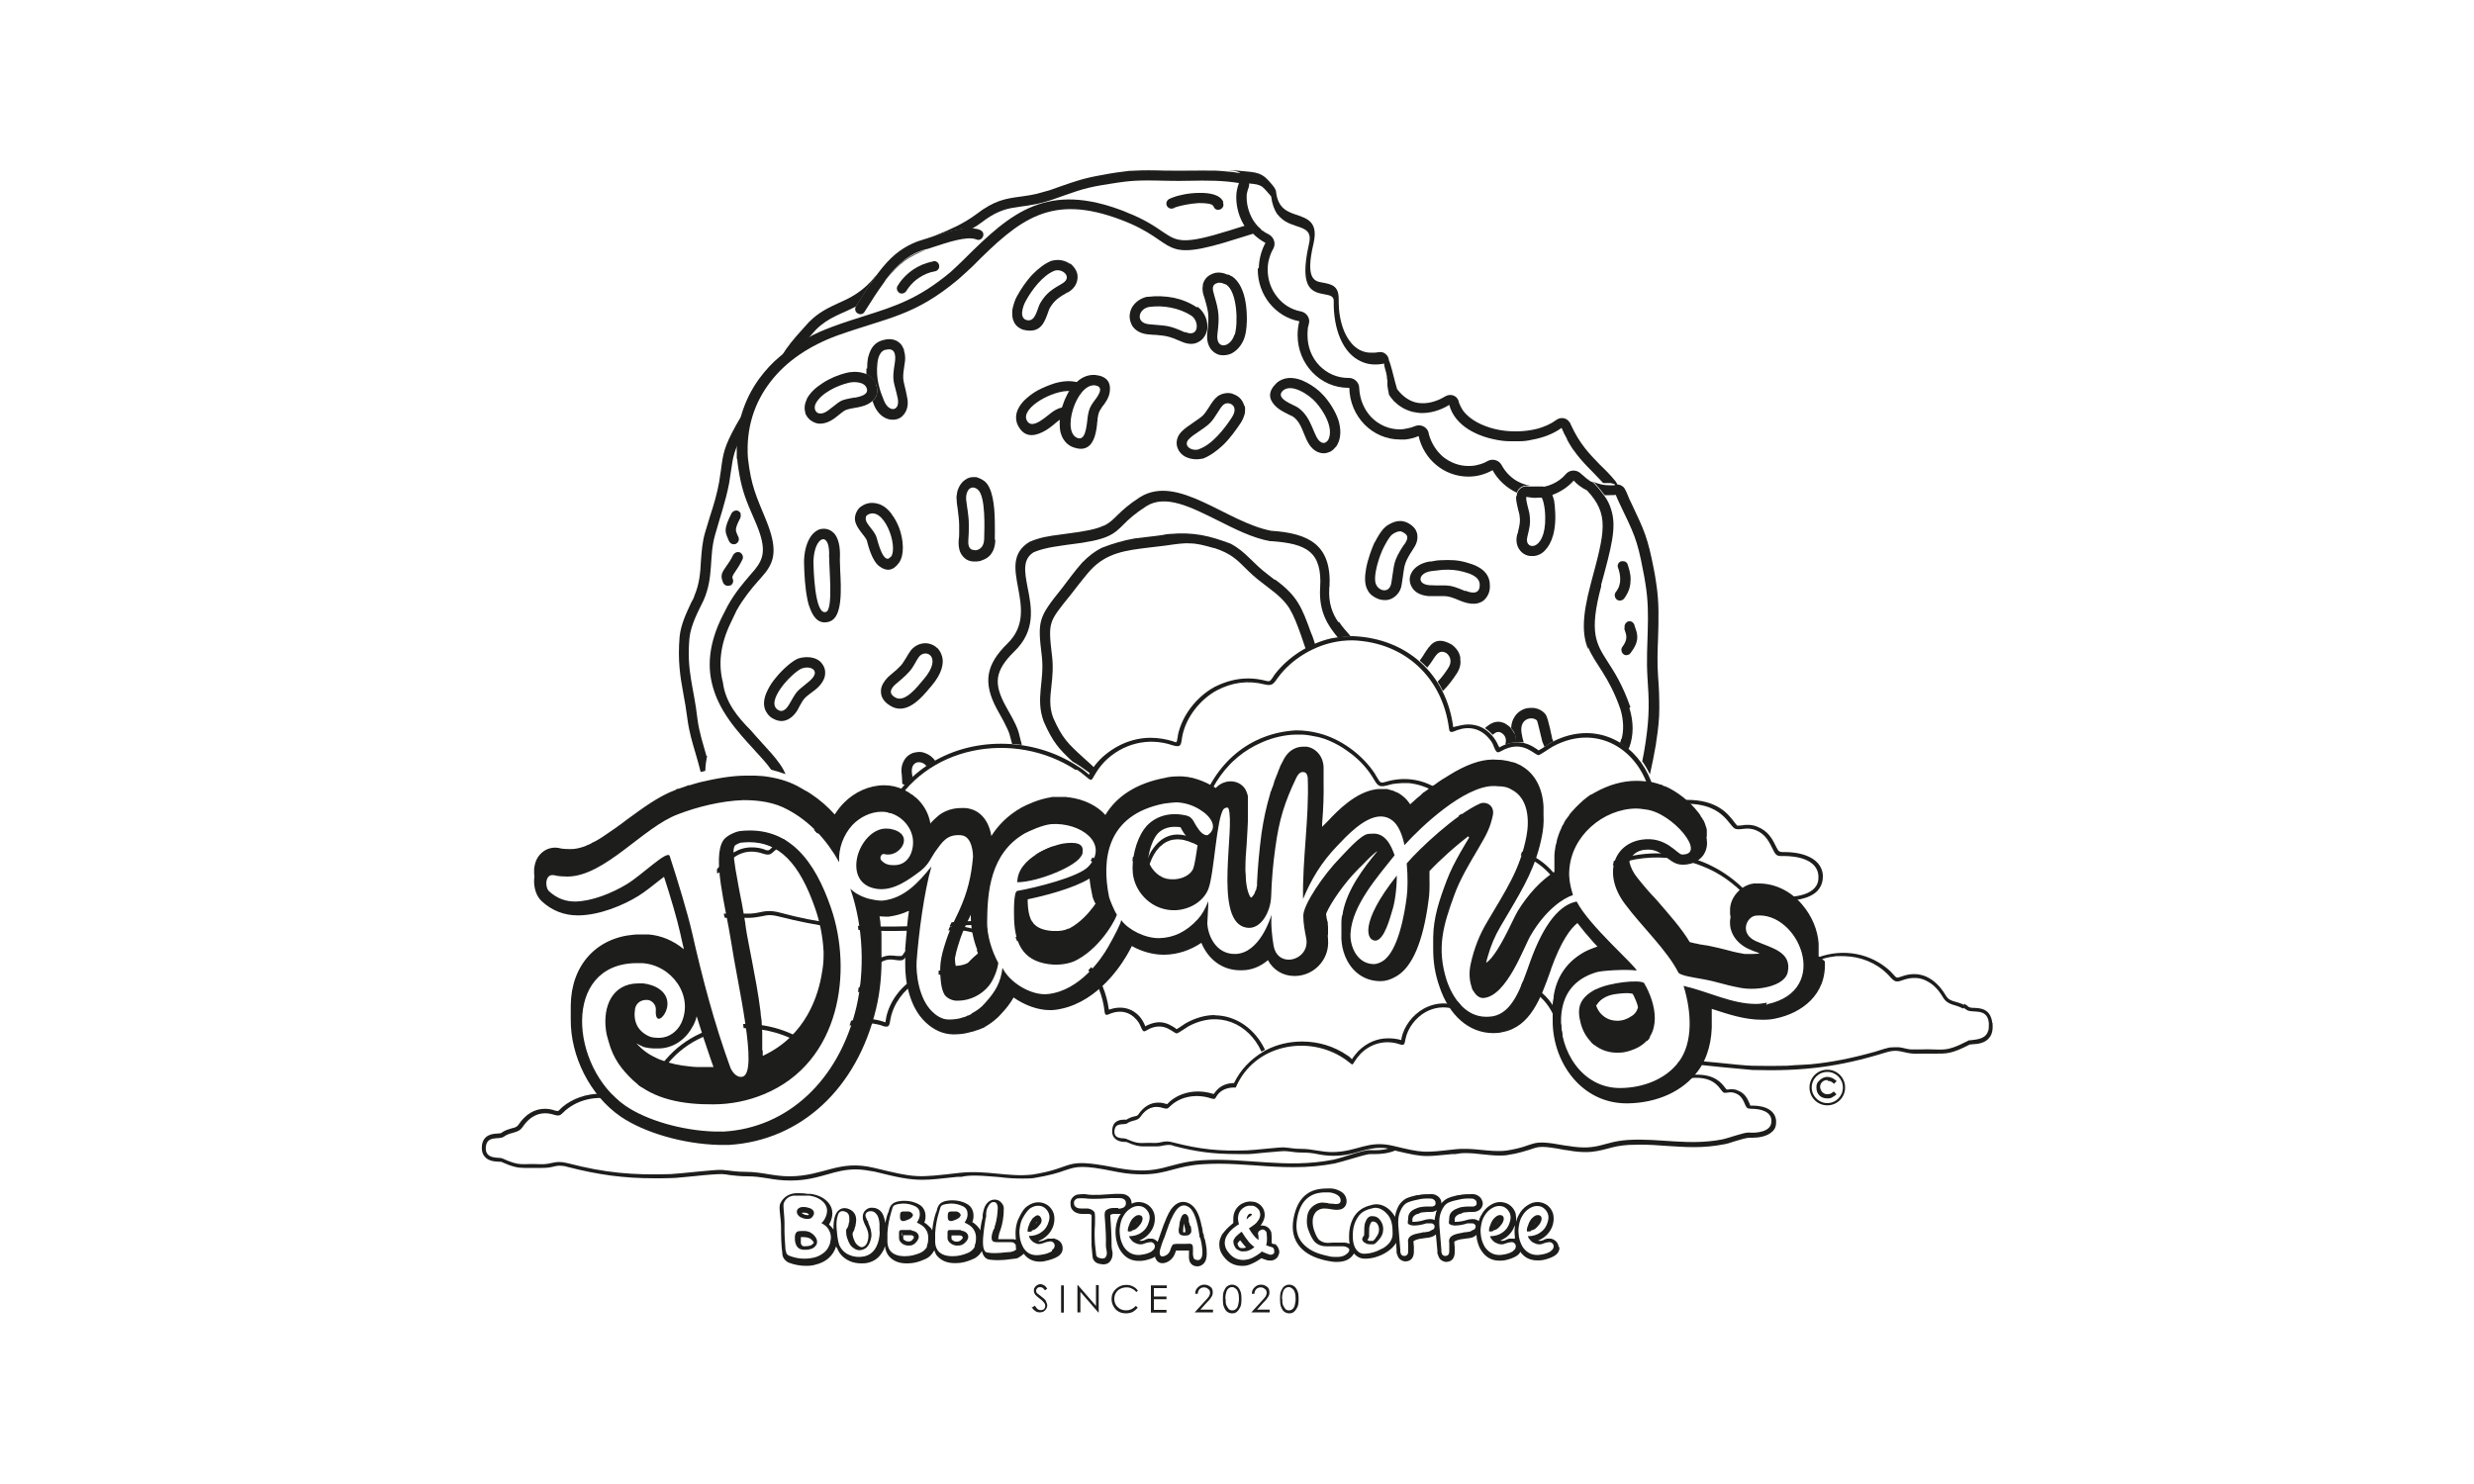 <?xml version="1.0" encoding="UTF-8"?>
<svg id="Capa_1" data-name="Capa 1" xmlns="http://www.w3.org/2000/svg" viewBox="0 0 100 60">
  <defs>
    <style>
      .cls-1 {
        fill: #1d1d1b;
      }
    </style>
  </defs>
  <path class="cls-1" d="M50.5,7.42c.27.02.4.05.52.13,0,0,.02.01.02.02.09.07.18.19.34.37.04.32.13.54.24.71,0,0,.01.02.02.02.04.05.07.08.11.12.52.52,1.36.24,1.16,1.07-.22.97-.17,1.46,0,1.72.32.47,1.02.18,1,.6-.02,1.09.35,2.11,1.12,2.44.26.12.57.15.92.08v.06s.01.06.02.09c.01.06.04.14.06.22,0,.01,0,.04.01.05,0,.04.02.07.02.11v.06s.01.06.02.09v.21s0,.04.01.06h0s0,.05.01.06v.02s0,.02.01.04h0s0,.04.01.05h0s0,.05.01.06c0,.01,0,.02.01.04v.02h0v.02s.06.07.08.11c.05.06.09.11.14.17h.01c.21.21.46.34.72.41.11.02.21.04.32.05.38.01.78-.09,1.17-.33.22.84,1.14,1.32,2.14,1.45.09.01.2.02.3.02h.39c.18,0,.34-.02.51-.06.45-.08.87-.24,1.2-.48.07.17.14.31.22.45v.02c.07.13.14.25.22.37.02.02.04.06.06.08.34.48.7.79,1.06,1.18.04.05.08.08.12.13h.22c.14-.01.28.05.37.15,0-.07-.04-.15-.08-.21-.21-.26-.42-.47-.64-.68-.41-.43-.81-.81-1.19-1.65,0-.02-.02-.05-.04-.07-.12-.19-.37-.22-.55-.08-.2.15-.46.26-.73.34-.54.14-1.16.15-1.72.02-.54-.13-1.02-.38-1.29-.73-.08-.12-.15-.25-.19-.38,0-.02-.01-.05-.02-.07-.09-.2-.34-.26-.53-.14-.37.22-.74.31-1.09.26-.32-.05-.61-.24-.85-.56,0,0-.13-.45-.21-.79-.04-.14-.07-.26-.12-.37-.01-.15-.11-.27-.24-.32-.06-.02-.12-.02-.19-.01-.09.02-.19.02-.27.02h-.02c-.33,0-.6-.15-.8-.39-.22-.26-.37-.61-.45-1.03-.05-.24-.06-.5-.06-.76,0-.54-.3-.59-.68-.66-.28-.05-.68-.12-.34-1.56.2-.87-.21-1.02-.73-1.19-.31-.11-.7-.24-.78-.9,0-.07-.04-.14-.08-.2l-.07-.09c-.21-.25-.32-.37-.55-.46-.19-.07-.41-.08-.84-.12l-.3-.02h-.07c.09.01.19.02.28.04.21.04.35.21.34.43l.19.06Z"/>
  <path class="cls-1" d="M28.56,30.58c-.14-.5-.3-.97-.37-1.52-.14-1.26-.45-1.94-.32-3.28.06-.52.34-1.04.57-1.51.42-.96.21-1.75.46-2.63.2-.72.42-1.33.57-2.09.13-.79.12-1.06.34-1.56.01-.44.08-.85.2-1.23-.09.14-.19.3-.27.45-.47.86-.51,1.11-.6,1.8-.02.15-.05.32-.07.47-.09.5-.22.93-.37,1.39-.07.22-.14.45-.2.66-.12.41-.14.79-.17,1.17-.02.45-.06.91-.26,1.38-.02.08-.07.18-.13.28-.2.43-.42.89-.47,1.38-.08.97.02,1.59.15,2.3.06.32.12.66.17,1.06.07.51.2.94.33,1.38.07.24.14.48.2.73.06-.01.13-.02.19-.05,0-.21.04-.43.07-.6h-.02Z"/>
  <path class="cls-1" d="M32.81,13.52l.17-.19c.51-.51,1.03-.63,1.62-.94.28-.45.54-.86.8-1.22.02-.04.05-.07.08-.11-.02.02-.05.06-.07.08-.54.67-1.04.9-1.51,1.11-.41.19-.8.37-1.19.76l-.02.02-.17.19c-.46.5-.7.8-.93,1.18.33-.27.7-.52,1.09-.73.05-.06.09-.11.15-.17h-.01Z"/>
  <path class="cls-1" d="M37.44,10.09c-.15.05-.57.17-.99.52-.21.18-.42.41-.65.71.61-.74.9-.92,1.64-1.23Z"/>
  <path class="cls-1" d="M51.52,23.44c-.07-.06-.15-.11-.22-.17-.71-.53-.91-.94-1.56-1.29-.84-.31-1.46-.48-2.48-.39-.08,0-.17.02-.26.04-.4.06-.78.09-1.14.14-.45.08-.87.2-1.33.38-.28.14-.54.34-.8.61-.3.34-.54.68-.81,1.03-.94,1.17-.99,1.29-.81,2.73.12,1.03-.27,1.71.08,2.66.37.83.6,1.09,1.16,1.61.11.06.2.12.31.19.12.08.21.15.31.22.05.04.09.07.13.11,0-.01.01-.04.02-.05.05-.08.09-.14.13-.2l-.13-.13-.31-.28c-.65-.59-.87-.8-1.24-1.63-.17-.45-.12-.85-.07-1.29.04-.38.08-.77.02-1.24-.08-.66-.11-1.02-.02-1.3.08-.28.32-.58.76-1.12.09-.12.2-.26.31-.4.17-.21.32-.41.5-.61.66-.72,1.46-.81,2.36-.92.22-.02.45-.06.67-.08.42-.06.73-.11,1-.09.27,0,.55.07.97.19h.02c.65.21.92.48,1.24.8.2.2.42.41.76.66l.22.17c.4.3.64.54.81.81.18.3.31.64.48,1.12.07.2.13.38.18.53.12-.07.25-.13.38-.19-.05-.15-.09-.31-.17-.48-.37-1.02-.54-1.48-1.44-2.14h-.01Z"/>
  <path class="cls-1" d="M37.38,9.68l.2-.07c.52-.18,1.22-.4,1.72-.37.12-.07.25-.15.38-.25,1.03-.79,1.45-.5,2.6-.84l.26-.08c.79-.27,1.17-.45,2.03-.59.92-.15,1.23-.2,2.17-.18.42.01.83.02,1.25.01.9-.02,1.45-.01,2.09.09-.07.18-.11.37-.11.57,0,.44.13.85.35,1.19.06-.01.11-.04.17-.05.15-.05.31,0,.41.11,0,0,.01,0,.02.01-.11-.11-.2-.22-.28-.35-.15-.26-.25-.57-.25-.9,0-.07,0-.14.02-.2.01-.07.04-.14.06-.2.01-.04.02-.06.02-.09v-.06c0-.2-.14-.39-.34-.43-.09-.01-.19-.02-.28-.04-.24-.02-.47-.05-.72-.06-.34-.01-.71,0-1.17,0h-.6c-.19,0-.4,0-.61-.01-.48-.01-.81,0-1.14.02-.34.04-.65.08-1.11.17-.7.12-1.09.26-1.61.44-.17.06-.34.12-.48.17l-.25.07c-.38.12-.67.15-.94.19-.58.08-1.04.14-1.79.72-.27.2-.52.34-.77.47-.27.13-.54.25-.87.38l-.14.06c-.12.05-.22.09-.33.13h.07l-.02-.04Z"/>
  <path class="cls-1" d="M63.89,19.13s.02.02.04.04c0-.01-.02-.02-.04-.04Z"/>
  <path class="cls-1" d="M51.19,9.45s-.02-.01-.04-.02c0,0,.02.01.04.02Z"/>
  <path class="cls-1" d="M51,9.31s-.05-.04-.06-.06c.02.02.04.04.06.06Z"/>
  <path class="cls-1" d="M51.09,9.38s-.02-.02-.04-.04c0,0,.02.02.04.02h0Z"/>
  <path class="cls-1" d="M64.13,19.33s.01,0,.02.01c-.02-.01-.05-.04-.06-.05.01,0,.02.02.04.04Z"/>
  <path class="cls-1" d="M64.26,19.41s-.04-.02-.05-.04c.01,0,.04.02.05.04Z"/>
  <path class="cls-1" d="M65.25,19.62h-.22c-.21,0-.4-.05-.58-.12-.04-.01-.07-.04-.11-.05h.01s.08.06.12.09c.15.17.28.33.39.48h.21c.08,0,.15,0,.24-.01.05.12.09.22.15.34.57,1.2.71,1.41.96,2.75.04.17.06.34.09.51.22,1.32,0,2.43.08,3.76.07.98.08,1.56-.06,2.54l-.02.14c-.04.25-.08.5-.13.73.12.17.22.34.31.53.09-.4.17-.79.24-1.2l.02-.15c.08-.51.12-.92.12-1.32s-.01-.8-.05-1.3c-.04-.54-.02-1.05,0-1.55.02-.73.05-1.44-.08-2.24-.02-.18-.06-.35-.09-.53-.25-1.29-.39-1.57-.86-2.57l-.13-.27-.07-.17-.06-.14s-.05-.09-.07-.13c-.08-.11-.22-.17-.37-.15l-.04.04Z"/>
  <path class="cls-1" d="M29.8,18.56v.02c.02.24.06.44.09.63.12.66.28,1.06.57,1.72l.12.28c.42,1.02.27,1.39-.07,1.82-.06.07-.12.14-.19.22-.27.32-.6.69-.91,1.25l-.24.47c-.5,1.03-.57,1.89-.4,2.63.25,1.12,1.04,1.98,1.72,2.72.27.3.52.56.68.8.2.05.39.11.58.18-.21-.54-.83-1.1-1.4-1.77-.53-.53-1.03-1.13-1.13-1.94-.18-.7-.13-1.5.33-2.44l.22-.46c.14-.26.3-.48.44-.67.28-.38.55-.64.76-.91.34-.47.45-.96,0-2.07-.41-1-.61-1.39-.74-2.53-.08-1.22.27-2.24.91-3.07.64-.84,1.58-1.46,2.69-1.87,2.07-.74,3.12-.78,4.91-2.28.2-.18.38-.34.57-.52,1.92-1.94,3.19-2.95,6.01-1.88,2.41.91,1.42,1.81,4.75.74.2-.06.4-.12.58-.18.14.14.31.27.5.37-.17.31-.26.66-.27,1.03h-.04v.05c0,1.04.72,1.91,1.68,2.09-.05.18-.07.37-.07.56,0,1.18.92,2.13,2.05,2.13h.04c.02,1.16.93,2.09,2.05,2.09h.21c.19-.02.38-.07.54-.14.21.94,1.03,1.64,2.01,1.64.35,0,.68-.09.98-.26.22.4.57.72.98.91.06-.2.27-.32.47-.28h.06c-.2-.04-.38-.11-.54-.2-.25-.15-.46-.37-.6-.63-.11-.21-.37-.28-.57-.17-.12.07-.25.12-.38.15-.13.04-.26.05-.4.05-.38,0-.73-.14-1.02-.37-.28-.24-.48-.56-.58-.93,0-.04-.01-.06-.02-.09-.08-.21-.33-.31-.54-.22-.09.04-.19.07-.3.09-.09.02-.2.04-.31.04-.45,0-.85-.19-1.14-.48-.3-.31-.48-.73-.5-1.19,0-.22-.19-.41-.41-.41h-.04c-.45,0-.86-.19-1.16-.5-.3-.31-.48-.74-.48-1.22,0-.08,0-.17.01-.24,0-.07.02-.13.04-.2,0-.01,0-.04.01-.05.05-.22-.11-.44-.33-.48-.38-.07-.72-.28-.96-.59-.24-.3-.38-.68-.38-1.1,0-.15.02-.31.06-.44.04-.14.09-.28.17-.41.11-.21.02-.46-.18-.57-.04-.02-.07-.04-.11-.06,0,0-.02-.01-.04-.02-.02-.01-.05-.04-.07-.05,0,0-.02-.02-.04-.02-.01-.01-.04-.02-.05-.05-.02-.02-.05-.04-.06-.06,0,0-.01-.01-.02-.02,0,0-.01,0-.02-.01-.11-.11-.26-.15-.41-.11-.06.01-.11.04-.17.05-.14.05-.28.08-.42.13-.06.02-.13.04-.19.06-1.89.59-2.11.44-2.68.06-.32-.22-.74-.51-1.46-.79-.05-.02-.09-.04-.14-.06-1.52-.58-2.63-.59-3.65-.19-.98.39-1.81,1.16-2.81,2.16-.08.08-.18.17-.27.26-.09.08-.18.17-.27.25-1.29,1.07-2.2,1.36-3.42,1.75-.4.13-.84.26-1.37.46-.35.13-.68.27-.99.45-.39.21-.76.46-1.09.73-.33.27-.61.58-.86.92-.31.43-.54.89-.7,1.41-.12.39-.19.79-.2,1.23v.59h.02Z"/>
  <path class="cls-1" d="M61.95,19.69h.17c-.07,0-.14,0-.2-.01h.04Z"/>
  <path class="cls-1" d="M65.9,28.59h0c-.31-.89-.64-1.41-.92-1.84-.46-.72-.76-1.17-.26-3.04v-.07c.41-1.51.64-2.33.4-3.05-.06-.19-.14-.37-.27-.54-.11-.15-.24-.32-.39-.48-.04-.04-.07-.07-.12-.09h-.01s-.05-.02-.07-.04c-.02,0-.04-.02-.05-.04-.02-.01-.05-.02-.07-.05,0,0-.01,0-.02-.01-.01,0-.02-.02-.04-.04-.01-.01-.04-.02-.05-.04-.04-.04-.07-.06-.11-.09,0-.01-.02-.02-.04-.04-.17-.15-.44-.14-.59.04-.15.18-.34.31-.54.4-.2.09-.42.14-.65.14h.14c.18-.04.37.06.44.22.01.02.02.06.04.09.34-.12.65-.32.89-.59.15.17.34.3.54.4.91.98.72,1.65.15,3.77-.38,1.42-.33,2.09-.11,2.65v-.09c.27.68.84,1.16,1.31,2.52.13.45.14.85.04,1.22,0-.01,0-.02-.01-.04-.01.06-.02.12-.05.18.12.07.24.17.34.26.01-.04.02-.07.04-.09.17-.48.18-1,0-1.59l.04-.02Z"/>
  <path class="cls-1" d="M54.1,25.16c-.24-.34-.41-.77-.37-1.38v-.07s0,.01.01.02c.09-1.71-.84-2.17-2.36-2.27-1.82-.35-3.77-2.31-5.3-1.36-.93.6-.98.92-1.45,1.15,0,0-.02,0-.04.01-.27.13-.7.22-1.49.32-.35.05-.79.09-1.17.21-.12.04-.22.07-.32.12-1.46.89.54,2.72-.89,4.11-.87.85-.99,1.58-.44,2.62.02.04.04.07.06.11.18.31.28.51.35.66.05.09.08.18.11.26.04.12.06.24.11.41.13,0,.26.02.39.04-.01-.06-.02-.12-.04-.17-.06-.25-.09-.4-.2-.64-.08-.17-.19-.38-.38-.71-.27-.48-.39-.86-.34-1.2.05-.34.26-.67.65-1.05.89-.86.71-1.78.54-2.63-.11-.58-.21-1.11.25-1.39.18-.08.4-.14.64-.19.25-.05.52-.08.76-.12h.01c1.61-.19,1.81-.4,2.25-.84.18-.18.41-.4.89-.71.78-.5,1.82.04,2.89.57.7.35,1.4.71,2.12.84h.06c.68.05,1.22.15,1.55.44.31.26.46.72.41,1.45-.06.98.33,1.54.72,2.01.17-.02.33-.05.51-.06-.15-.18-.32-.35-.46-.57h-.05Z"/>
  <path class="cls-1" d="M42.96,16.47c-.12.02-.22.06-.34.13-.25.14-.9.85-1.12.39-.24-.5,1.06-1.23,1.76-1.18.08-.14.19-.26.3-.35-.27-.08-.6-.06-.94.04-.22.07-.46.17-.67.28-.22.12-.41.27-.57.43-.28.3-.4.64-.24.98.24.48.61.47,1,.28.19-.09.38-.24.53-.37.07-.06.14-.11.17-.13.01,0,.02-.01.05-.02,0-.09.02-.18.04-.27.01-.07.04-.13.05-.2Z"/>
  <path class="cls-1" d="M43.5,18.12c.48.12.7-.21.79-.63.02-.09.04-.2.05-.3,0-.06.01-.13.02-.18,0-.07.01-.13.02-.17.01-.09.04-.15.05-.19.02-.05.05-.09.09-.15h0s.02-.04.02-.04c.12-.14.3-.39.32-.65.04-.34-.11-.6-.59-.65-.27-.02-.53.08-.74.28-.11.09-.21.22-.3.35-.05.07-.09.15-.13.24-.07.13-.12.28-.17.43-.02.07-.04.13-.05.2-.02.09-.04.18-.04.27-.01.13-.01.25,0,.37.01.15.05.28.11.4.11.2.27.35.52.41h.01ZM44.25,15.58c.45.05.08.5-.05.67-.13.18-.18.3-.22.51-.05.24-.05,1.04-.39.96-.72-.18-.09-2.21.66-2.14Z"/>
  <path class="cls-1" d="M50.3,16.42c-.04-.14-.11-.26-.2-.34-.08-.08-.2-.13-.31-.17-.19-.05-.41,0-.57.11-.14.11-.24.26-.35.44-.08.13-.18.27-.26.35-.09.08-.24.18-.37.27-.19.13-.37.25-.5.39-.12.13-.17.27-.18.41,0,.09.01.18.05.26.02.05.05.11.08.14.07.09.18.18.3.22.17.07.37.09.58.05.01,0,.02,0,.04-.01h.02c.28-.11.54-.3.78-.52.3-.28.55-.64.74-.92.09-.14.14-.28.17-.4.01-.11.01-.2,0-.28h-.02ZM48.45,18.17c-.33.08-.63-.17-.4-.41.18-.2.59-.4.84-.64.24-.22.41-.65.58-.77.19-.14.64.04.32.53-.3.46-.8,1.1-1.33,1.28h0Z"/>
  <path class="cls-1" d="M51.59,15.5s-.05.05-.07.07c-.31.35-.19.65.09.9.15.13.34.22.5.3.06.02.12.06.13.06.25.15.37.46.47.71.13.32.25.59.54.73.19.08.34.07.5,0,.01,0,.02-.01.04-.02.09-.05.15-.12.21-.19.02-.02.04-.05.05-.07.17-.31.15-.66.05-1-.13-.39-.39-.77-.6-1-.05-.05-.11-.11-.17-.17-.19-.17-.45-.34-.72-.45-.35-.13-.72-.14-1.02.12v.02ZM53.68,17.8c-.07.08-.14.14-.26.09-.34-.15-.34-1-.97-1.42-.19-.12-.87-.34-.63-.64.34-.39,1.11.14,1.36.43.31.34.76,1.06.5,1.54Z"/>
  <path class="cls-1" d="M48.69,12.06c.09.31.14.51.15.68.01.19,0,.39-.04.71-.04.33.05.57.19.72.11.11.24.18.37.19.12.01.25,0,.37-.05.01,0,.04-.01.05-.02.21-.11.41-.32.52-.63.11-.32.13-.91.05-1.42-.07-.45-.25-.86-.54-1.06-.01,0-.02-.01-.04-.02h-.02s-.04-.04-.05-.04l-.06-.02h-.04c-.13-.06-.2-.07-.32-.08-.05,0-.09,0-.14.01h-.01c-.31.08-.45.25-.51.47v.05c-.04.18.01.34.07.51ZM49.89,13.55c-.17.52-.76.6-.68-.05.08-.68.07-.89-.13-1.56-.07-.25-.13-.44.17-.51.08,0,.13,0,.21.04l.06.02.05.02c.44.3.48,1.55.34,2.02h-.01Z"/>
  <path class="cls-1" d="M48.38,12.43c-.28-.19-.6-.32-.93-.39-.35-.07-.71-.08-1.05-.04h-.04c-.28.06-.5.24-.61.44-.06.11-.09.24-.09.35,0,.13.04.27.11.39.12.18.33.31.64.34h.01c.21.02.25.02.3.02.4.04.51.04,1.03.27.3.13.53.12.72,0,.13-.07.21-.18.27-.31.05-.11.07-.22.06-.34,0-.27-.15-.58-.4-.76h0ZM47.9,13.44c-.68-.31-.74-.26-1.46-.33-.57-.06-.42-.63.01-.7.57-.08,1.22.04,1.7.35.34.22.32.92-.25.66h0Z"/>
  <path class="cls-1" d="M43.25,10.67c-.19-.14-.46-.2-.72-.13h-.02c-.28.11-.53.31-.76.54-.27.28-.5.63-.65.91-.07.12-.14.33-.18.53-.01.13-.01.25.02.38.05.17.14.3.32.39.07.04.15.06.25.07.57.07.71-.34.85-.72.02-.07.05-.14.07-.18.19-.33.38-.44.72-.64h.02c.24-.14.35-.33.38-.53.02-.13,0-.26-.07-.38-.05-.09-.13-.18-.21-.25h-.02ZM42.94,11.46c-.41.24-.64.37-.89.79-.13.22-.18.74-.51.7-.37-.05-.2-.56-.09-.76.24-.45.7-1.07,1.19-1.25.32-.09.72.27.3.52Z"/>
  <path class="cls-1" d="M35.02,14.9v.24c.18.08.32.21.39.41.11.31.02.52-.14.66,0,.02.01.05.02.06l.02.06c.12.32.32.51.52.59.12.05.25.06.37.04.13-.02.25-.09.33-.2.13-.15.2-.39.14-.68-.04-.22-.08-.38-.11-.5-.06-.25-.08-.34,0-.84.04-.19.04-.39-.02-.56v-.04c-.04-.09-.08-.18-.15-.25-.09-.09-.2-.15-.34-.17-.12-.02-.25,0-.39.04-.31.09-.46.32-.54.59-.04.11-.05.2-.06.31,0,.08-.01.17-.01.24h-.02ZM35.78,14.15c.39-.12.44.19.39.51-.13.8-.04.71.12,1.46.09.53-.38.57-.57.05-.05-.14-.11-.27-.15-.41-.09-.3-.13-.56-.12-.86.01-.27.04-.66.33-.76h0Z"/>
  <path class="cls-1" d="M35.42,15.54c-.07-.2-.22-.33-.39-.41-.05-.02-.09-.04-.14-.05-.24-.07-.52-.05-.7,0-.28.07-.64.21-.94.41-.27.17-.51.39-.64.64v.02c-.09.18-.11.37-.06.52v.04c.05.12.12.21.21.28.11.08.24.14.38.14.17,0,.37-.06.58-.21.13-.09.21-.17.28-.22.17-.13.19-.15.61-.22.12-.02.31-.06.47-.14.07-.04.13-.08.19-.13.17-.15.25-.37.14-.66ZM34.55,16.07c-.67.12-.53.12-1.07.52-.42.31-.64,0-.51-.27.22-.43.87-.73,1.32-.84.21-.06.65-.05.74.21.11.28-.3.35-.48.39h0Z"/>
  <path class="cls-1" d="M37.88,26.2c-.09-.09-.21-.15-.34-.18-.25-.05-.53.04-.72.27-.07.09-.13.2-.19.3-.06.09-.12.2-.2.3-.11.12-.24.24-.38.35-.05.04-.08.07-.15.13l-.02.02c-.14.15-.25.31-.27.5-.02.24.07.45.35.63.67.44,1.3-.32,1.64-.73,0,0-.01.02.06-.07.41-.48.5-.9.42-1.18-.04-.14-.11-.26-.2-.35v.02ZM37.33,27.47c-.24.28-.76.98-1.16.72-.25-.15-.18-.32,0-.5.2-.17.4-.33.58-.53.19-.21.27-.44.4-.61.27-.34.96,0,.19.91h-.01Z"/>
  <path class="cls-1" d="M31.01,28.84c.06.09.14.17.25.22.25.14.48.11.67-.02.13-.08.22-.2.3-.32l.09-.17c.09-.17.15-.26.2-.31.05-.06.13-.13.31-.26l.12-.09c.26-.21.38-.43.4-.61.02-.17-.02-.31-.11-.43-.07-.11-.18-.18-.28-.22-.2-.08-.48-.08-.71,0-.22.09-.6.41-.89.77-.13.15-.24.32-.32.48-.02.05-.05.11-.07.15-.12.3-.13.58.04.81h0ZM32.41,27.03c.33-.14.84.08.27.54-.54.44-.45.34-.8.94-.09.14-.24.31-.42.2-.57-.32.55-1.52.96-1.69Z"/>
  <path class="cls-1" d="M33.55,25.12c.51-.18.45-1.31.41-2.08,0-.22-.02-.4-.01-.48.02-.48-.07-.8-.22-.98-.13-.14-.28-.21-.46-.2-.15,0-.28.07-.4.19-.19.19-.35.57-.37,1.07v.04c0,.15.01.72.08,1.23.04.26.08.51.17.71.15.4.4.65.81.5h-.01ZM33.52,22.54c-.02.38.17,2.09-.13,2.2-.47.17-.51-1.82-.51-2.07.04-1.02.7-1.24.63-.13h.01Z"/>
  <path class="cls-1" d="M61.28,20.05v.05c0,.18.05.35.09.53.02.07.04.14.05.2v.02c.04.25,0,.38-.05.6-.01.06-.02.12-.05.18-.07.3.02.54.19.7.09.08.21.14.34.15h.17c.15-.02.31-.09.44-.24.25-.26.47-.79.39-1.7,0-.07-.01-.14-.02-.2,0-.05-.01-.08-.02-.13-.02-.07-.04-.14-.07-.21-.01-.04-.02-.06-.04-.09-.08-.17-.26-.26-.44-.24h-.47c-.21-.05-.41.08-.47.28,0,.01,0,.02-.01.05v.06h-.02ZM62.11,20.12h.21c.06.12.09.27.12.48.17,1.72-.84,1.7-.71,1.13.09-.4.15-.54.09-.97-.04-.2-.14-.48-.13-.67.13.02.27.04.41.04h0Z"/>
  <path class="cls-1" d="M56.85,21.12c-.15-.07-.33-.07-.48-.02-.14.05-.3.13-.38.21-.02.02-.06.06-.08.08-.13.15-.24.34-.32.5l-.04.06c-.09.2-.26.64-.33,1.03-.06.32-.07.64.05.86.08.17.22.28.38.35.12.06.26.08.39.07h.02c.14-.02.27-.08.39-.2.11-.11.19-.26.21-.45.02-.15.05-.3.06-.41.05-.35.06-.48.38-.97.14-.2.21-.38.19-.58v-.02c-.01-.08-.04-.15-.07-.21-.07-.12-.19-.22-.38-.31h.01ZM56.75,22.02c-.46.7-.38.77-.51,1.54-.07.44-.48.35-.61.09-.17-.31.14-1.22.3-1.52.08-.15.2-.39.33-.51.09-.08.31-.18.41-.12.28.13.26.27.09.52h-.01Z"/>
  <path class="cls-1" d="M59.03,26.62c-.02-.2-.13-.38-.3-.52-.02-.02-.05-.04-.07-.05-.63-.35-.85.01-1.1.4-.02.05-.06.08-.08.13-.04.05-.07.08-.09.13.11.09.2.19.3.28.05-.05.08-.11.13-.17.19-.25.31-.61.65-.41.18.15.21.37.08.58-.14.22-.28.41-.44.57.08.12.15.25.21.38.2-.2.39-.44.57-.72.12-.19.17-.39.13-.59h.01Z"/>
  <path class="cls-1" d="M62.74,29.84c-.02-.07-.06-.25-.09-.4-.06-.24-.11-.46-.18-.56-.12-.15-.3-.24-.5-.26-.13,0-.27,0-.4.06-.13.06-.26.15-.35.3-.08.12-.13.27-.14.46.06.07.11.14.14.22.05.12.06.22.05.34h.08c.08,0,.17,0,.24.02-.04-.13-.07-.26-.09-.4-.09-.61.48-.67.63-.48.02.04.17.68.21.84.02.06.06.14.09.22.04-.02.07-.05.09-.06.09-.06.15-.11.2-.13.02,0,.05-.02.06-.04,0-.01,0-.02-.01-.04-.01-.04-.04-.07-.05-.11h.02Z"/>
  <path class="cls-1" d="M37.71,30.65c-.12-.12-.27-.2-.44-.24-.13-.02-.26,0-.39.04-.14.06-.26.15-.34.3-.08.14-.13.33-.09.57.01.15.02.26.02.37.01,0,.02.01.04.02.01,0,.02.01.04.02.01,0,.02.02.05.02.09-.11.19-.2.28-.3,0-.06,0-.12-.02-.19-.06-.51.38-.53.57-.31l.02.04c.12-.08.22-.15.35-.22l-.02-.04s-.05-.06-.07-.08h.01Z"/>
  <path class="cls-1" d="M40.21,21.81c0-.18.01-.46,0-.77-.01-.6-.09-1.32-.41-1.58-.12-.09-.24-.14-.34-.17h-.05c-.15-.01-.28.02-.4.11-.11.07-.2.19-.26.32-.02.06-.05.11-.06.18-.02.11-.04.21-.02.32,0,.17.04.3.05.44.02.19.05.37.05.59v.3c0,.08,0,.18-.02.3-.01.17,0,.35.08.51.12.22.31.37.64.34h.01s.13,0,.22-.05c.22-.07.51-.26.53-.8v-.02ZM39.41,22.24c-.25.01-.28-.19-.27-.4.02-.21.02-.4.02-.61,0-.41-.07-.67-.11-1.05-.02-.34.19-.61.47-.39.33.27.27,1.59.26,2.01-.02.45-.35.45-.38.45Z"/>
  <path class="cls-1" d="M36.04,20.78c-.14-.19-.31-.33-.51-.4-.25-.08-.5-.07-.74.11-.06.04-.09.08-.13.14-.24.4-.02.67.21.97.07.09.15.19.17.26.05.2.21.83.51,1.04.27.2.54.2.79-.15.22-.31.19-.91,0-1.42-.08-.2-.18-.39-.3-.54ZM36.01,22.5c-.28.39-.53-.59-.57-.74-.09-.37-.59-.64-.41-.92.67-.48,1.3,1.25.98,1.68h0Z"/>
  <path class="cls-1" d="M61.21,29.66c-.04-.08-.08-.15-.14-.22-.02-.04-.06-.06-.09-.09-.32-.26-.61-.19-.85,0-.04.02-.07.06-.11.09.12.07.22.17.32.27.11-.11.24-.17.39-.05.14.11.17.27.11.45.15-.06.3-.09.44-.11,0-.12,0-.24-.05-.34h-.01Z"/>
  <path class="cls-1" d="M60.22,23.61c-.02-.32-.2-.53-.44-.67-.18-.11-.35-.15-.51-.2-.18-.05-.34-.08-.51-.09-.17-.01-.33-.01-.5,0-.13,0-.27.02-.4.05h-.06c-.33.05-.57.2-.7.38-.07.11-.12.22-.12.34,0,.13.04.26.12.37.12.17.33.28.63.31h.51c.26,0,.34,0,.81.2.18.07.37.12.54.11.12,0,.22-.04.32-.09.11-.07.19-.17.25-.3.05-.11.07-.24.06-.39h-.01ZM59.23,23.9c-.74-.32-.68-.2-1.45-.24-.53-.04-.46-.5.08-.57.14-.01.3-.04.44-.05.31-.02.57,0,.86.08.26.07.63.19.65.5.02.41-.3.38-.58.26h0Z"/>
  <path class="cls-1" d="M49.45,8.17c-.13-.3-.54-.38-.99-.37-.39,0-.83.09-1.07.19-.05.01-.08.04-.12.05-.11.05-.15.17-.11.27.05.11.17.15.27.11.02,0,.05-.02.08-.04.21-.07.6-.15.94-.17.3,0,.55.02.6.13.04.12.15.17.26.13.11-.04.17-.15.13-.26,0-.01,0-.02-.01-.04h.01Z"/>
  <path class="cls-1" d="M34.6,12.39c-.06.09-.04.22.07.28.09.06.22.04.28-.07.28-.45.54-.85.79-1.19.02-.04.05-.07.07-.11.22-.3.44-.53.65-.71.42-.37.84-.48.99-.52h.01s.04,0,.05-.01l.21-.07c.58-.19,1.38-.46,1.74-.31.11.05.22,0,.27-.11.05-.11,0-.22-.11-.27-.09-.04-.2-.06-.31-.07-.51-.04-1.19.19-1.72.37l-.2.07h-.04s-.02.01-.04.02c-.19.05-.65.2-1.13.6-.24.2-.47.46-.71.78-.02.04-.05.07-.08.11-.26.35-.53.77-.8,1.22h0Z"/>
  <path class="cls-1" d="M37.72,10.57c-.32.06-.59.18-.81.33-.31.21-.52.47-.63.66-.06.09-.02.22.07.28.09.06.22.02.28-.07.09-.15.26-.37.52-.54.18-.12.39-.22.64-.26.12-.02.19-.13.17-.24-.02-.12-.13-.19-.24-.17Z"/>
  <path class="cls-1" d="M29.93,20.74s-.05-.06-.08-.08c-.11-.05-.22,0-.28.09-.32.64-.27.74-.14,1.04,0,.01.01.04.04.09.05.11.17.15.27.11.11-.05.15-.17.11-.27l-.05-.11c-.07-.17-.11-.22.13-.68,0-.01.01-.04.01-.06,0-.05,0-.11-.02-.15l.02.02Z"/>
  <path class="cls-1" d="M29.51,23.68c.11-.05.15-.17.11-.27-.04-.09,0-.15.08-.27.08-.12.19-.27.31-.52.05-.11,0-.22-.09-.28-.11-.05-.22,0-.28.09-.11.22-.2.35-.28.46-.18.26-.26.37-.13.67.05.11.17.15.27.11h.02Z"/>
  <path class="cls-1" d="M65.65,25.4l.02.07c.07.2.14.37-.09.68-.07.09-.05.22.04.3.06.05.13.05.2.02.04-.01.07-.04.09-.07.38-.5.28-.76.17-1.07l-.02-.07c-.04-.11-.15-.17-.26-.13-.02,0-.04.02-.06.04-.07.06-.09.14-.07.24h-.01Z"/>
  <path class="cls-1" d="M65.53,22.69c-.11.04-.17.15-.13.26.05.13.09.3.09.47,0,.17-.04.34-.18.52-.07.09-.05.22.04.3.09.07.22.05.3-.04.01-.02.02-.04.04-.06.17-.25.22-.48.22-.72s-.07-.44-.12-.6c-.02-.06-.07-.11-.12-.12-.05-.01-.09-.02-.14,0h0Z"/>
  <path class="cls-1" d="M73.88,43.7c.09,0,.18.04.25.12l.11-.11s-.11-.09-.17-.12c-.06-.02-.13-.05-.2-.05-.08,0-.15.02-.22.06-.07.04-.12.09-.17.15-.05.06-.06.14-.06.22,0,.13.04.24.12.32.08.08.19.12.32.12.07,0,.13,0,.19-.04.06-.04.12-.06.18-.13l-.11-.11s-.08.07-.13.09c-.04.01-.08.02-.13.02-.06,0-.11-.01-.14-.04-.05-.02-.08-.06-.11-.11-.02-.05-.04-.09-.04-.14,0-.08.02-.14.08-.2.06-.06.12-.08.2-.08h.02Z"/>
  <path class="cls-1" d="M73.86,43.25c-.4,0-.72.32-.72.72s.32.72.72.72.72-.32.72-.72-.32-.72-.72-.72ZM73.86,44.6c-.34,0-.63-.28-.63-.63s.28-.63.63-.63.63.28.63.63-.28.63-.63.63Z"/>
  <path class="cls-1" d="M41.74,52.85l.09-.06c.07.12.14.18.22.18.04,0,.07,0,.11-.02.04-.01.06-.04.07-.07.01-.02.02-.06.02-.09s-.01-.07-.04-.11c-.04-.05-.09-.11-.19-.18-.09-.07-.15-.12-.17-.15-.04-.05-.06-.11-.06-.17,0-.05,0-.09.04-.13.02-.04.06-.07.09-.09.04-.02.08-.04.13-.04s.09.01.14.04c.05.02.09.07.14.14l-.09.07s-.07-.09-.11-.11c-.02-.01-.06-.02-.09-.02-.05,0-.08.01-.11.04-.02.02-.05.06-.05.09,0,.02,0,.05.01.07.01.02.02.05.06.07.01.01.06.05.14.11.09.07.17.13.19.19s.05.11.05.17c0,.08-.04.15-.09.2-.06.06-.13.08-.22.08-.07,0-.13-.02-.18-.06-.06-.04-.11-.09-.15-.18l.04.04Z"/>
  <path class="cls-1" d="M42.89,51.97h.11v1.1h-.11v-1.1Z"/>
  <path class="cls-1" d="M43.55,53.06v-1.1h.02l.73.84v-.84h.11v1.1h-.02l-.72-.83v.83h-.12Z"/>
  <path class="cls-1" d="M46.01,52.17l-.08.07c-.05-.06-.11-.11-.18-.14-.07-.04-.14-.05-.22-.05s-.17.02-.25.06c-.08.04-.13.09-.18.17-.04.07-.06.15-.06.24,0,.13.05.25.14.33.09.09.21.13.34.13.15,0,.28-.06.39-.18l.08.07c-.06.07-.12.12-.2.17-.08.04-.18.06-.27.06-.19,0-.34-.06-.45-.19-.09-.11-.14-.24-.14-.39,0-.17.06-.3.17-.4.12-.11.25-.17.42-.17.11,0,.19.02.27.06.08.04.15.09.2.17h.01Z"/>
  <path class="cls-1" d="M46.53,51.97h.63v.11h-.52v.34h.51v.11h-.51v.43h.51v.11h-.63v-1.1h.01Z"/>
  <path class="cls-1" d="M48.42,52.31h-.11c0-.11.04-.2.11-.26.07-.07.15-.11.26-.11s.18.04.25.09.09.14.09.22c0,.06-.01.12-.05.18-.04.06-.08.13-.18.22l-.27.3h.51v.11h-.74l.41-.45c.08-.09.14-.15.17-.2.02-.05.04-.09.04-.14,0-.06-.02-.12-.07-.15-.05-.05-.11-.07-.17-.07-.07,0-.13.02-.18.07-.05.05-.07.11-.08.2h.01Z"/>
  <path class="cls-1" d="M49.43,52.51c0-.14.01-.26.05-.33.04-.08.07-.14.13-.18.06-.04.12-.06.19-.06s.13.02.19.06c.06.04.11.11.14.19.04.08.05.19.05.33s-.01.25-.05.33c-.04.08-.08.14-.14.19-.06.05-.12.06-.19.06s-.13-.02-.19-.06c-.06-.04-.09-.09-.13-.18-.04-.08-.05-.19-.05-.33v-.02ZM49.54,52.51c0,.12,0,.21.04.28.04.07.06.11.09.14.05.04.09.05.14.05s.09-.01.14-.05c.05-.04.07-.08.09-.14.02-.08.04-.18.04-.28s-.01-.2-.04-.27c-.02-.07-.06-.12-.11-.15-.05-.04-.08-.05-.13-.05s-.09.01-.14.05c-.05.04-.07.08-.09.14-.02.06-.04.15-.04.28Z"/>
  <path class="cls-1" d="M50.71,52.31h-.11c0-.11.04-.2.11-.26.07-.07.15-.11.26-.11s.18.04.25.09.09.14.09.22c0,.06-.01.12-.05.18-.04.06-.08.13-.18.22l-.27.3h.51v.11h-.74l.41-.45c.08-.09.14-.15.17-.2.02-.05.04-.09.04-.14,0-.06-.02-.12-.07-.15-.05-.05-.11-.07-.17-.07-.07,0-.13.02-.18.07-.05.05-.07.11-.08.2h.01Z"/>
  <path class="cls-1" d="M51.74,52.51c0-.14.01-.26.05-.33.04-.08.07-.14.13-.18.06-.04.12-.06.19-.06s.13.02.19.06c.06.04.11.11.14.19.04.08.05.19.05.33s-.01.25-.05.33c-.04.08-.08.14-.14.19-.06.05-.12.06-.19.06s-.13-.02-.19-.06c-.06-.04-.09-.09-.13-.18-.04-.08-.05-.19-.05-.33v-.02ZM51.83,52.51c0,.12,0,.21.04.28.04.07.06.11.09.14.05.04.09.05.14.05s.09-.01.14-.05c.05-.04.07-.08.09-.14.02-.08.04-.18.04-.28s-.01-.2-.04-.27c-.02-.07-.06-.12-.11-.15-.05-.04-.08-.05-.13-.05s-.09.01-.14.05c-.05.04-.07.08-.09.14-.02.06-.04.15-.04.28Z"/>
  <path class="cls-1" d="M41.71,49.75c.06-.01.12-.04.15-.06.07-.05.14-.13.2-.21.07-.12.04-.21,0-.27-.04-.06-.11-.11-.21-.04-.08.06-.11.08-.14.13-.05.07-.09.14-.12.24-.05.11-.06.19-.05.26h.09s.06-.01.08-.02v-.02ZM41.88,49.45s.02-.04.05-.05c-.02.04-.05.06-.07.09,0-.01.02-.04.04-.05h-.01Z"/>
  <path class="cls-1" d="M36.85,49.73h-.42c-.06,0-.08.04-.09.07v.27c0,.08.05.15.13.21.06.05.14.07.22.08.08,0,.17,0,.22-.04.05-.02.09-.06.13-.11.05-.05.07-.11.09-.15.02-.07,0-.14-.05-.2-.05-.06-.13-.09-.24-.11v-.04ZM36.45,49.96l-.02-.19.04.19h-.01ZM36.94,50.04s-.01.04-.05.07c-.02.04-.06.06-.08.07-.04.01-.07.02-.12.01-.05,0-.09-.02-.13-.05-.05-.02-.05-.05-.05-.07v-.13h.3c.06,0,.09.02.12.05.01.01.01.02,0,.04h.01Z"/>
  <path class="cls-1" d="M38.81,49.73h-.42c-.06,0-.09.04-.09.07v.27c0,.08.06.15.14.21.07.05.14.07.22.08.09,0,.17,0,.24-.04.05-.02.09-.06.14-.11.05-.05.08-.11.09-.15.02-.07,0-.14-.05-.2-.05-.06-.13-.09-.24-.11l-.04-.04ZM38.92,50.04s-.01.04-.05.07c-.04.04-.06.06-.09.07-.04.02-.07.02-.13.02s-.09-.02-.14-.05c-.05-.04-.05-.06-.05-.07v-.13h.32c.06,0,.11.02.12.05v.02h.02Z"/>
  <path class="cls-1" d="M36.38,49.18v.04c0,.12.07.17.19.14.15-.05.26-.09.31-.18.04-.05.02-.09-.02-.13-.04-.04-.08-.06-.14-.07h-.17c-.07,0-.13.01-.15.05-.01.02-.02.05-.02.11v.06h.01Z"/>
  <path class="cls-1" d="M38.31,49.18v.04c0,.12.07.17.19.14.15-.05.26-.09.31-.18.04-.05.02-.09-.02-.13-.04-.04-.08-.06-.14-.07h-.17c-.07,0-.13.01-.15.05-.01.02-.02.05-.02.11v.06h.01Z"/>
  <path class="cls-1" d="M32.36,49.21c.11.06.21.08.32.07.08,0,.15-.05.19-.13.05-.08.04-.15-.01-.22-.04-.04-.08-.07-.15-.09-.07-.02-.14-.04-.21-.04-.08,0-.14,0-.2.04-.06.04-.09.08-.09.14-.01.09.05.18.17.25h0ZM32.39,49.04s.04-.01.09-.01c.05,0,.09,0,.14.02.05.02.06.04.07.04v.02s-.02.02-.02.02c-.07,0-.14-.01-.21-.05-.05-.02-.06-.05-.06-.05h-.01Z"/>
  <path class="cls-1" d="M32.75,49.82c-.07-.02-.14-.05-.24-.05s-.18,0-.24.01c-.08.02-.13.09-.14.2v.14s0,.05.01.07c0,.01,0,.04.01.06.05.18.15.27.34.28.08,0,.17,0,.24-.02.09-.02.17-.06.21-.11.04-.04.07-.08.08-.13.02-.08,0-.18-.07-.27-.06-.08-.13-.14-.22-.18h.01ZM32.86,50.27s0,.02-.02.04c-.01.01-.06.05-.13.06-.06.01-.13.02-.19.02-.09,0-.13-.04-.15-.13v-.24s.07-.01.15,0c.07,0,.13.02.19.04.06.02.09.06.14.11.05.06.04.09.04.11h-.02Z"/>
  <path class="cls-1" d="M42.53,50.08h-.2v.02h-.04s-.06.02-.08.04l-.06.02c-.07.02-.13.04-.17.02h-.02c.08-.04.18-.07.25-.13.19-.14.32-.32.38-.54.04-.15.04-.31,0-.45-.05-.14-.13-.25-.24-.33-.12-.08-.24-.12-.39-.12-.14,0-.28.05-.41.14-.15.09-.26.27-.34.44-.08.14-.13.31-.15.48-.02.15-.01.31,0,.45-.05-.01-.09-.02-.14-.02h-.57s0-.08.02-.15c0-.02.02-.06.02-.09l.04-.11c.11-.31.13-.57.14-.74v-.07c.01-.11,0-.2-.06-.27-.07-.11-.18-.17-.31-.17-.09,0-.27.04-.39.28-.02.06-.05.12-.06.18,0,.02-.01.06-.02.09,0,.01,0,.04-.01.06v.12c-.02.07-.04.14-.05.2-.02.12-.04.22-.05.32-.02-.06-.06-.12-.11-.17-.06-.06-.12-.12-.21-.17.04-.08.05-.18.05-.26,0-.2-.09-.38-.26-.47-.19-.11-.39-.15-.6-.15-.13,0-.35.02-.47.12-.09.07-.13.18-.15.27,0,.04-.02.07-.04.11-.07.2-.12.45-.15.72-.02-.06-.06-.11-.11-.15-.06-.06-.12-.12-.21-.17.04-.08.05-.18.05-.26,0-.2-.09-.38-.26-.47-.19-.11-.39-.15-.6-.15-.13,0-.35.02-.47.12-.09.07-.13.18-.15.27,0,.04-.02.07-.04.11-.05.12-.07.26-.11.4-.01-.13-.05-.24-.08-.32-.09-.21-.27-.31-.48-.3-.12,0-.22.07-.28.15-.06.08-.08.19-.06.31.01.06.04.12.07.2l.06.12c.06.14.11.26.09.43-.02.17-.07.28-.15.34-.08.05-.13.05-.15.04-.05-.01-.14-.07-.19-.13s-.08-.14-.12-.24c-.02-.08-.04-.15-.02-.21h0s.05-.08.07-.14v-.02s.02-.08.04-.12c0-.05.01-.08.02-.13.05-.34-.14-.48-.25-.53-.22-.11-.42-.05-.54.14-.07.12-.11.28-.12.52v.15c-.05-.07-.11-.14-.18-.2.02-.05.05-.09.07-.14.12-.3.07-.57-.13-.78-.17-.18-.4-.28-.68-.32h-.13s-.11-.02-.14-.02c-.01,0-.3-.02-.41,0-.25.04-.44.18-.54.39-.06.11-.04.25-.02.45.01.14.04.31.04.52,0,.4.01.76.05,1.04,0,.09.02.15.05.21.05.08.12.15.21.19.24.09.47.13.7.13.13,0,.26-.01.39-.05.2-.05.37-.13.51-.25.15-.13.26-.3.32-.5,0,.05.02.07.04.09.09.24.27.41.51.52.14.06.3.09.46.09.08,0,.17,0,.25-.02.28-.06.48-.21.63-.48.04-.06.06-.13.08-.2.02.18.08.32.18.43.17.18.39.27.7.27h.04c.24,0,.46-.06.7-.17.17-.07.28-.19.37-.35v-.02c.04.11.07.19.14.26.17.18.39.27.7.27h.04c.24,0,.46-.06.7-.17.15-.06.27-.18.35-.32.04.18.13.33.32.35.09.01.2.02.31.02.15,0,.33-.01.52-.04h.02l.15-.02c.06,0,.14-.02.2-.07.07-.04.12-.08.17-.13.19.26.45.32.65.32.12,0,.22-.02.28-.04.17-.04.32-.09.45-.17.14-.09.21-.22.19-.38-.02-.17-.13-.28-.3-.33l-.05-.02ZM33.56,50.24c-.05.17-.13.31-.26.41-.12.09-.26.17-.42.2-.32.07-.65.05-.98-.08-.05-.02-.08-.05-.11-.09-.01-.04-.02-.08-.04-.15-.02-.28-.05-.63-.04-1.02,0-.47-.08-.77-.02-.89.08-.17.21-.26.4-.28h.63c.24.04.42.12.57.27.15.17.18.35.09.58-.05.11-.09.19-.18.26.13.07.24.15.3.27.08.14.11.31.06.48v.04ZM35.56,49.77c0,.25-.05.46-.14.64-.11.21-.27.34-.5.39-.21.04-.41.02-.59-.06-.19-.08-.33-.22-.41-.41-.02-.06-.05-.17-.07-.32-.02-.19-.04-.35-.04-.51,0-.19.04-.33.08-.43.06-.11.17-.13.3-.07.12.05.15.17.14.34,0,.04,0,.07-.02.11,0,.02-.01.06-.02.11-.02.07-.08.13-.09.17,0,.09,0,.2.04.32.04.12.08.21.14.3.07.09.2.17.28.19.11.02.2,0,.31-.06.13-.08.21-.25.25-.47.02-.21-.04-.37-.11-.53,0,0-.01-.04-.02-.06v-.04l-.04-.04c-.02-.06-.05-.12-.06-.15-.04-.13.06-.21.18-.22.13-.01.22.05.3.18.04.08.07.19.08.33v.3h.02ZM37.48,50.39c-.06.12-.15.2-.27.26-.21.09-.41.14-.63.14-.26,0-.45-.06-.58-.2-.07-.08-.12-.2-.13-.35v-.39c.02-.32.08-.59.15-.83.05-.14.05-.24.12-.28.06-.05.22-.07.37-.08.18,0,.34.04.5.12.12.07.17.17.17.31,0,.12-.04.22-.12.34.15.07.26.14.32.22.08.09.13.21.14.35,0,.13,0,.26-.06.37l.02.02ZM39.41,50.39c-.06.12-.15.2-.27.26-.21.09-.41.14-.63.14-.26,0-.45-.06-.58-.2-.07-.08-.12-.2-.13-.35v-.39c.02-.32.08-.59.15-.83.05-.14.05-.24.12-.28.06-.05.22-.07.37-.08.18,0,.34.04.5.12.12.07.17.17.17.31,0,.12-.04.22-.12.34.15.07.26.14.32.22.08.09.13.21.14.35,0,.13,0,.26-.06.37l.02.02ZM41.1,50.49s-.06.07-.12.09c0,0-.05.02-.13.04-.04,0-.07,0-.11.01h-.06c-.32.04-.58.05-.78.01-.15-.02-.2-.27-.15-.73.01-.15.04-.33.07-.52,0-.06.02-.13.04-.2v-.12s0-.05.01-.07c0-.02,0-.05.01-.07.01-.06.04-.11.06-.15.06-.12.13-.18.21-.18.07,0,.12.02.14.07.02.05.04.09.04.17-.01.18-.02.45-.13.77v.05l-.04.05s-.02.07-.04.11c-.02.08-.04.15-.04.2,0,.14.04.2.2.2h.57c.06,0,.11.01.14.04.04.02.06.06.07.09.01.04,0,.08,0,.12l.02.04ZM42.53,50.58c-.11.07-.24.12-.38.14-.33.07-.59.02-.77-.25-.07-.12-.12-.24-.15-.39-.02-.14-.04-.3-.01-.44.02-.15.06-.3.13-.41.07-.13.17-.28.28-.37.11-.07.21-.11.32-.11s.19.02.27.08c.08.06.13.13.17.22.04.11.04.21,0,.34-.05.18-.14.32-.3.43-.15.11-.32.15-.5.15.01.07.06.14.12.2.06.06.13.09.21.12.08.02.18,0,.28-.04l.06-.02s.05-.02.07-.02c.05-.01.09-.02.14-.02h.02c.08.02.13.08.14.15,0,.08-.02.15-.11.2v.02Z"/>
  <path class="cls-1" d="M45.76,49.75c.06-.01.12-.04.15-.06.07-.05.14-.13.2-.21.07-.12.09-.2.06-.28-.04-.07-.12-.09-.22-.06-.09.04-.15.11-.19.15-.05.07-.09.14-.12.24-.05.11-.06.19-.05.26h.09s.06-.01.08-.02h-.01ZM45.93,49.45s.04-.04.05-.06h0s-.05.07-.07.11c0-.01.02-.04.04-.05h-.01Z"/>
  <path class="cls-1" d="M48.09,49.55v-.05l-.02-.05s-.02-.06-.02-.08v-.08s-.01-.06-.02-.08c-.02-.07-.08-.13-.13-.13-.09.01-.12.05-.17.18-.01.05-.04.11-.05.17v.04s0,.02-.01.04v.05c-.04.15-.04.27.01.33.05.06.14.08.3.06h.02c.12-.04.17-.12.15-.24,0-.05-.01-.11-.04-.17l-.02.02ZM47.93,49.82h-.11s0-.07.01-.17c0,0,0-.04.01-.07v-.06s.01-.04.01-.05c0,.02.01.05.02.08l.02.08c.02.07.02.11.02.13v.05Z"/>
  <path class="cls-1" d="M48.68,50.08s0-.05-.02-.08v-.07s-.04-.08-.04-.09c-.01-.09-.02-.19-.05-.27-.02-.12-.05-.22-.08-.32-.09-.28-.21-.46-.38-.57-.13-.08-.46-.22-.78.22-.06.09-.12.2-.18.34-.02.05-.04.09-.06.15l-.05.12c-.02.07-.06.15-.09.25l-.09.26c-.02.07-.05.13-.07.19-.05-.06-.12-.11-.21-.13h-.2v.02h-.04s-.05.02-.08.04l-.06.02s-.09.02-.15,0c.08-.04.15-.07.22-.12.19-.14.32-.32.38-.54.04-.15.04-.31,0-.45-.05-.14-.13-.25-.24-.33-.12-.08-.24-.12-.39-.12-.09,0-.19.02-.28.07,0-.15-.06-.27-.19-.34-.07-.04-.15-.06-.25-.06h-.18c-.06,0-.12,0-.2.01-.73.06-.96.02-.99.01-.12-.02-.22-.01-.31,0-.11,0-.2.05-.27.13-.05.06-.08.13-.08.2,0,.08,0,.17.04.24.05.09.17.21.41.22h.28c.08,0,.11.04.12.05,0,.02.01.11,0,.39-.01.27,0,.54,0,.84.04.44.04.46.05.5.04.13.13.21.27.24.04,0,.09.02.15.02.09,0,.2-.02.27-.11.07-.08.11-.19.11-.31,0-.05,0-.11-.02-.15-.01-.07-.02-.13-.02-.19,0-.09.01-.33-.05-1.17v-.07s.09-.05.15-.04h.27s-.02.05-.05.07c-.08.14-.13.31-.15.48-.02.17-.01.33.02.5.04.17.09.32.18.45.18.27.42.4.73.4.07,0,.15,0,.24-.02.17-.04.31-.08.42-.15,0,.04.01.07.04.11.06.12.2.2.42.12.14-.06.26-.17.32-.31l.05-.12s.01-.04.02-.05h.52v.14c-.01.07,0,.13,0,.17.01.2.14.33.34.33.11,0,.19-.05.26-.12.11-.12.13-.31.11-.59-.01-.11-.04-.24-.07-.4h-.02ZM45.21,48.84h-.2c-.11,0-.2.02-.3.09-.05.04-.06.11-.06.21.05.63.06,1,.05,1.15-.01.14.04.28.04.37,0,.07-.02.13-.06.18-.05.06-.17.05-.24.02-.07-.01-.11-.05-.13-.11,0-.02-.02-.18-.05-.45-.02-.28-.02-.54,0-.8.01-.26,0-.41-.01-.47-.05-.09-.13-.14-.27-.17h-.3c-.13,0-.21-.05-.25-.12-.02-.04-.02-.07-.02-.12s.02-.08.05-.11c.04-.04.07-.06.13-.06.02,0,.15-.01.26,0,.12.02.42.04,1.05-.01h.35c.07,0,.12.01.17.04.07.04.09.09.09.18s-.05.13-.11.17c-.06.02-.12.04-.2.04v-.02ZM46.58,50.58c-.11.07-.24.12-.38.14-.33.07-.59-.04-.77-.3-.07-.12-.12-.24-.15-.39-.02-.14-.04-.3-.01-.44.02-.15.06-.3.13-.41.07-.13.17-.24.28-.31.11-.07.21-.11.32-.11s.19.02.27.08c.08.06.13.13.17.22.04.11.04.21,0,.34-.05.18-.14.32-.3.43-.15.11-.32.15-.5.15.01.07.06.12.12.19.06.06.13.09.21.12.08.02.18.04.28-.01l.06-.02s.05-.02.07-.02c.05-.01.09-.02.14-.02h.02c.08.02.13.08.14.15,0,.08-.02.15-.11.2h-.01ZM48.38,50.94c-.09,0-.14-.05-.15-.15,0-.04-.02-.08-.01-.13v-.13c0-.11,0-.19-.05-.22-.05-.04-.11-.02-.22-.02h-.28c-.14,0-.25,0-.28.05-.02.04-.04.07-.06.12l-.02.06-.02.06c-.05.11-.13.17-.22.2-.09.04-.15.02-.18-.04-.02-.05-.02-.12,0-.21.04-.14.09-.31.18-.51l.09-.26c.04-.11.07-.19.09-.25v-.02l.02-.02s.01-.05.02-.06c.02-.06.04-.11.06-.14.05-.12.11-.22.17-.31.15-.22.33-.28.51-.17.12.07.22.22.3.46.02.08.06.19.08.3.01.08.04.17.05.26,0,.02,0,.06.02.11v.07s.02.06.04.08c.04.15.06.27.07.38.04.33-.02.5-.18.5h-.01Z"/>
  <path class="cls-1" d="M50.45,50.17c-.05-.06-.11-.13-.15-.2-.04-.06-.07-.11-.11-.17-.04.02-.07.05-.09.07-.04.02-.06.05-.09.08-.04.02-.06.06-.09.09-.02.04-.05.07-.06.11-.01.04-.01.07,0,.11.01.08.05.15.09.21.05.05.11.08.18.11.07.02.14.02.21.01.08,0,.15-.04.22-.07.04-.02.08-.05.12-.08,0,0,.02-.01.02-.02-.08-.07-.17-.14-.25-.24h0ZM50.29,50.46h-.14s-.06-.02-.08-.06c-.02-.02-.04-.06-.05-.12,0-.02.02-.04.04-.06.02-.02.04-.05.06-.07h.01c.06.07.11.14.17.21.02.02.05.06.07.08-.02,0-.06.01-.08.02h.01Z"/>
  <path class="cls-1" d="M51.56,50.32l-.04-.02h-.04s-.06-.02-.08-.04v-.25s0-.09-.01-.14v-.04c-.04-.09-.08-.17-.15-.21-.07-.05-.14-.07-.22-.07h-.07s.07-.09.09-.14c.05-.09.08-.19.08-.28s-.02-.19-.06-.26c-.04-.07-.09-.14-.17-.19-.07-.05-.14-.08-.22-.09-.08-.01-.17-.02-.25,0-.08.01-.17.05-.25.09-.12.08-.21.18-.26.3-.05.11-.06.21-.06.33v.14s-.02.02-.05.04c-.07.06-.14.12-.2.18-.07.07-.12.14-.18.21-.06.08-.09.18-.12.27-.02.11-.02.21,0,.32.02.11.07.21.15.32.11.15.24.26.39.32.12.05.24.07.35.07h.07c.14,0,.27-.05.41-.12.11-.05.21-.12.32-.19.08.04.17.06.25.09h.05c.08.02.17,0,.24-.04.07-.04.12-.09.15-.18.04-.08.04-.17,0-.25-.02-.07-.07-.14-.15-.2v.02ZM51.52,50.63s-.04.06-.07.08c-.04.02-.07.02-.12.02-.12-.04-.22-.08-.33-.13-.01.01-.04.04-.05.05-.09.07-.2.14-.32.2-.12.06-.22.08-.34.09h-.06c-.09,0-.19-.02-.28-.06-.11-.05-.21-.13-.31-.26-.06-.08-.11-.17-.12-.25-.02-.08-.02-.15,0-.24.01-.07.05-.14.09-.21.05-.06.09-.13.15-.18.06-.06.12-.11.18-.15.05-.04.09-.07.14-.09-.02-.07-.04-.15-.04-.22,0-.08.01-.17.05-.25.04-.08.09-.15.19-.21.06-.04.12-.06.18-.07h.18c.06.01.11.04.15.07.05.04.08.07.11.12.02.05.04.11.04.17s-.02.13-.06.2c-.04.06-.08.12-.15.18-.07.05-.14.11-.21.15,0,0-.02.01-.04.02.11.2.24.37.39.48v-.14s-.01-.08-.02-.12h0c0-.06.02-.09.06-.12.04-.02.06-.04.11-.05.04,0,.07,0,.11.04.04.02.06.06.07.11,0,0,0,.11.01.15v.14s0,.09-.02.14c0,.01,0,.04-.02.05.08.04.17.07.26.09.04.02.06.06.07.09.01.04,0,.07,0,.11h.04Z"/>
  <path class="cls-1" d="M50.44,49.25s.08-.07.12-.09c.04-.04.05-.06.05-.07-.02-.01-.05-.02-.06-.02-.02,0-.04,0-.05.01-.04.02-.07.06-.09.11-.01.04-.02.06-.02.09v.02s.05-.04.07-.06h-.01Z"/>
  <path class="cls-1" d="M63,50.41c-.02-.17-.13-.28-.3-.33h-.2v.02h-.04s-.06.02-.08.04l-.06.02s-.09.02-.15,0c.08-.04.15-.07.22-.12.19-.14.32-.32.38-.54.04-.15.04-.31,0-.45-.05-.14-.13-.25-.24-.33-.12-.08-.25-.12-.39-.12s-.28.05-.41.14c-.14.09-.26.22-.34.38-.05.08-.08.18-.11.28.01-.13,0-.25-.02-.35-.05-.14-.13-.25-.24-.33-.11-.08-.25-.12-.39-.12s-.28.05-.41.14c-.14.09-.26.22-.34.38-.05.07-.07.15-.11.25-.06-.05-.14-.08-.22-.08-.05,0-.09,0-.14.01-.02,0-.04,0-.05.01-.01,0-.04,0-.05.01-.19.06-.35.08-.47.08h-.04v-.12s0-.12.2-.2h.04s.07-.05.14-.06c.07,0,.15-.02.24-.02h.09c.07,0,.12,0,.17-.02.13-.04.19-.12.22-.18.04-.08.05-.17.01-.25-.02-.07-.07-.14-.14-.19-.07-.05-.15-.08-.24-.08-.2,0-.39,0-.54.04h-.05c-.19.05-.39.08-.54.2-.06.05-.11.09-.14.14,0-.04,0-.07-.01-.11-.02-.07-.07-.14-.14-.19-.07-.05-.15-.08-.24-.08-.2,0-.39,0-.54.04h-.05c-.19.05-.39.08-.54.2-.2.15-.27.35-.32.51-.01.05-.02.11-.04.17-.02-.06-.06-.11-.09-.15-.21-.27-.5-.4-.77-.35-.26.06-.55.14-.77.46-.15.24-.22.52-.22.83,0,.11,0,.2.02.3-.06-.02-.13-.05-.21-.05h-.47c-.09.01-.17.01-.22.01-.13,0-.24-.05-.33-.12-.05-.05-.12-.15-.19-.35-.06-.15-.08-.31-.07-.46.01-.13.06-.24.13-.32.08-.08.18-.13.31-.14.01,0,.06,0,.17.01l.13.02s.09.01.13.02c.12.01.21,0,.28-.02.14-.05.22-.17.22-.32,0-.13-.05-.35-.37-.46-.09-.04-.19-.06-.3-.06-.25,0-.63,0-.93.22-.25.18-.41.45-.51.83-.12.48-.08.87.13,1.19.2.3.53.51.97.63.08.02.17.05.25.06.11.02.21.04.31.04h.07c.25,0,.44-.07.57-.2.05-.05.08-.09.11-.14.14.17.31.21.44.21.28,0,.57-.08.84-.24.2-.12.34-.26.42-.4l.02.3v.11s.04.09.05.13c.05.12.15.19.28.21h.02c.17,0,.34-.09.35-.37v-.22s0-.06-.01-.09v-.06c-.02-.07-.02-.09.12-.14.06-.02.14-.04.25-.05l.14-.02s.11-.01.14-.02c.09-.02.18-.06.25-.12l.06.66v.11s.04.09.05.13c.05.12.15.19.28.21h.02c.17,0,.34-.09.35-.37v-.22s0-.06-.01-.09v-.06c-.02-.07-.02-.09.12-.14.06-.02.14-.04.25-.05l.14-.02s.11-.01.14-.02c.08-.01.17-.06.24-.12,0,.06.01.13.02.19.04.17.09.32.18.45.18.27.42.4.73.4.07,0,.15,0,.24-.02.17-.04.32-.09.45-.17.07-.05.12-.09.15-.17.17.24.4.35.7.35.07,0,.15,0,.24-.02.17-.04.32-.09.45-.17.14-.09.21-.22.19-.38l-.02.05ZM54.45,50.68c-.11.11-.27.15-.5.14-.08,0-.18-.01-.28-.04-.07-.01-.15-.04-.24-.06-.34-.09-.66-.27-.86-.56-.2-.3-.2-.65-.11-1.04.07-.27.19-.54.44-.72.25-.18.54-.2.81-.19.08,0,.15.02.24.05.15.06.24.15.24.28,0,.07-.04.11-.09.13-.05.01-.12.02-.2,0-.04,0-.07,0-.12-.01h-.06l-.06-.02c-.09-.01-.17-.02-.21-.02-.18.01-.32.08-.44.2-.11.11-.17.25-.18.43-.02.18,0,.37.08.54.07.19.15.33.24.43.12.11.27.17.45.17h.68c.07,0,.13.02.17.04.12.06.12.14,0,.26ZM55.87,50.48c-.25.14-.5.21-.74.21-.15,0-.28-.09-.37-.27-.06-.13-.08-.28-.08-.47,0-.27.06-.52.2-.73.15-.25.38-.32.64-.38.19-.04.41.07.58.28.17.21.19.48.19.77,0,.22-.13.43-.41.59ZM57.91,49.71s-.12.08-.18.09c-.04,0-.07.01-.13.02h-.07l-.07.02c-.12.02-.21.04-.28.06-.21.07-.3.17-.26.37v.32c0,.13-.06.19-.17.19-.07,0-.11-.05-.13-.09,0-.02-.01-.05-.02-.08v-.09l-.08-.97c-.01-.2,0-.35.04-.47.05-.14.11-.3.25-.41.12-.09.32-.13.51-.17.15-.04.32-.05.51-.04.05,0,.08.01.12.04.04.02.06.06.07.09.01.04.01.07,0,.11-.02.04-.05.06-.11.08h-.21c-.09,0-.18.01-.25.02-.11.01-.14.04-.21.06-.21.08-.32.21-.32.38,0,.12-.04.2,0,.24.04.04.11.06.21.07.14,0,.32-.02.53-.09h.18c.07,0,.12.04.14.09.02.06,0,.12-.07.18h.01ZM58.04,49.06c-.02.08-.05.18-.05.27-.05-.02-.09-.04-.15-.04-.05,0-.09,0-.14.01-.02,0-.04,0-.05.01-.01,0-.04,0-.05.01-.19.06-.35.08-.47.08h-.04v-.12s0-.12.2-.2h.04s.07-.05.14-.06c.07,0,.15-.02.24-.02h.09c.07,0,.12,0,.17-.02.05-.01.08-.04.11-.05-.01.04-.02.07-.04.09v.02ZM59.57,49.71s-.12.08-.18.09c-.04,0-.07.01-.13.02h-.07l-.07.02c-.12.02-.21.04-.28.06-.21.07-.3.17-.26.37v.32c0,.13-.06.19-.17.19-.07,0-.11-.05-.13-.09,0-.02-.01-.05-.02-.08v-.09l-.08-.97c-.01-.2,0-.35.04-.47.05-.14.11-.3.25-.41.12-.09.32-.13.51-.17.15-.04.32-.05.51-.04.05,0,.08.01.12.04.04.02.06.06.07.09.01.04.01.07,0,.11-.02.04-.05.06-.11.08h-.21c-.09,0-.18.01-.25.02-.11.01-.14.04-.21.06-.21.08-.32.21-.32.38,0,.12-.04.2,0,.24.04.04.11.06.21.07.14,0,.32-.02.53-.09h.18c.07,0,.12.04.14.09.02.06,0,.12-.07.18h.01ZM61.21,50.09s-.02,0-.04-.01h-.2v.02h-.04s-.05.02-.08.04l-.06.02s-.09.02-.15,0c.08-.04.15-.07.22-.12.18-.13.3-.3.37-.5v.06c-.02.15-.01.32.01.47h-.04ZM61.17,50.58c-.11.07-.24.12-.38.14-.33.07-.59-.04-.77-.3-.07-.12-.12-.24-.15-.39-.02-.14-.04-.3-.01-.44.02-.15.06-.3.13-.41.07-.13.17-.24.28-.31.11-.07.21-.11.32-.11s.19.02.27.08c.08.06.13.13.17.22.04.11.04.21,0,.34-.05.18-.14.32-.3.43-.15.11-.32.15-.5.15.01.07.06.12.12.19.06.06.13.09.21.12.08.02.18.04.28-.01l.06-.02s.05-.02.07-.02c.05-.01.09-.02.14-.02h.02c.08.02.13.08.14.15,0,.08-.02.15-.11.2h-.01ZM62.7,50.58c-.11.07-.24.12-.38.14-.33.07-.59-.04-.77-.3-.07-.12-.12-.24-.15-.39-.02-.14-.04-.3-.01-.44.02-.15.06-.3.13-.41.07-.13.17-.24.28-.31.11-.07.21-.11.32-.11s.19.02.27.08c.08.06.13.13.17.22.04.11.04.21,0,.34-.05.18-.14.32-.3.43-.15.11-.32.15-.5.15.01.07.06.12.12.19.06.06.13.09.21.12.08.02.18.04.28-.01l.06-.02s.05-.02.07-.02c.05-.01.09-.02.14-.02h.02c.08.02.13.08.14.15,0,.08-.02.15-.11.2h-.01Z"/>
  <path class="cls-1" d="M61.89,49.75c.06-.01.12-.04.15-.06.07-.05.14-.13.2-.21.07-.12.09-.2.06-.28-.04-.07-.12-.09-.22-.06-.09.04-.15.11-.19.15-.05.07-.09.14-.12.24-.05.11-.06.19-.05.26h.09s.06-.01.08-.02h-.01ZM62.05,49.45s.04-.04.05-.06h0s-.05.07-.07.11c0-.01.02-.04.04-.05h-.01Z"/>
  <path class="cls-1" d="M60.36,49.75c.06-.01.12-.04.15-.06.07-.05.14-.13.2-.21.07-.12.09-.2.06-.28-.04-.07-.12-.09-.22-.06-.09.04-.15.11-.19.15-.05.07-.09.14-.12.24-.05.11-.06.19-.05.26h.09s.06-.01.08-.02h-.01ZM60.52,49.45s.04-.04.05-.06h0s-.05.07-.07.11c0-.01.02-.04.04-.05h-.01Z"/>
  <path class="cls-1" d="M55.5,49.17h-.05c-.12,0-.2.08-.26.24-.06.14-.04.3-.05.51v.02s-.01.02-.04.06c-.02.04-.04.07-.04.09,0,.05.02.09.08.14l.11.06s.08.02.14.02h.12c.06-.01.11-.05.22-.18.12-.13.18-.27.18-.44,0-.13-.04-.24-.11-.34-.08-.12-.19-.18-.32-.18h0ZM55.61,50.06c-.07.07-.09.09-.11.11h-.17l-.06-.04s.04-.06.05-.07c0-.02.01-.04.02-.06v-.17c0-.13,0-.24.04-.32.02-.06.06-.12.08-.12h.06s.09,0,.15.09c.05.07.07.15.07.24,0,.12-.05.22-.13.32h-.01Z"/>
  <path class="cls-1" d="M55.61,38.03c.35-.04.58-.94.66-1.2.11-.32.19-.91.19-1.43-1.53,1.93-1.22,2.65-.85,2.63Z"/>
  <path class="cls-1" d="M43.73,34.55c.17-.51-.34-.5-.72-.45-.39.05-1.89.56-1.89,1.57.8,0,2.47-.66,2.61-1.12Z"/>
  <path class="cls-1" d="M64.51,39.99c-.7.37-.78.79-.61,1.41.18.66.74,1.2,1.55,1.16.19,0,.39-.05.63-.15,1.18-.51.85-1.87.37-2.67-.2-.14-1.39-.02-1.94.26h.01ZM64.54,40.64s.14-.34.71-.44c.58-.09.74-.02.74-.02,0,0,.06.09.09.18.04.07.08.19.11.28,0,.04.01.06.02.08,0,0-.04.22-.24.35-.2.13-.44.25-.8.18-.35-.07-.53-.35-.53-.35,0,0-.09-.12-.13-.27h.02Z"/>
  <path class="cls-1" d="M33.04,33.69c.34-.02.68.02,1,.11.02-.05.05-.09.08-.14-.3-.08-.6-.13-.91-.13-.11,0-.21,0-.32.01.05.05.09.11.14.15Z"/>
  <path class="cls-1" d="M38.46,37.3s-.05.09-.07.14h.28c.24-.02.44-.04.55-.04h.05c.15.01.28.04.39.05.06,0,.11.01.17.02,0-.05.01-.09.02-.14v-.02c-.15-.02-.32-.05-.55-.07-.11,0-.45.01-.84.05h0Z"/>
  <path class="cls-1" d="M36.74,37.62c.09,0,.22-.01.37-.02,0-.06.01-.11.02-.17-.17.01-.31.02-.4.02-.74.02-1.42.02-2.05-.02,0,.06.01.11.02.17.38.02.77.04,1.18.04.27,0,.55,0,.86-.01Z"/>
  <path class="cls-1" d="M43.53,31.12c.19.12.32.25.48.37.13.09.14,0,.22-.13.13-.22.24-.38.42-.57.73-.73,1.76-.99,2.74-.66.38.12.34-.04.4-.37.15-.77.73-1.49,1.4-1.85.61-.32,1.25-.41,1.92-.24.35.09.38-.06.58-.32.51-.68,1.35-1.19,2.16-1.37.26-.06.53-.09.8-.09h.04c2.07.08,3.61,1.48,3.88,3.57.02.21.15.13.33.06.48-.17.93-.07,1.27.32.11.12.17.22.22.37.13.32.17.2.44.08.78-.34,1.19.24,1.36.24.06,0,.48-.3.58-.35,1.89-1.02,3.73.26,4,2.3.02.17.04.26.06.3.02,0,.05.01.07.02.07-.01.18-.09.4-.17.17-.06.3-.08.47-.11,1.94-.19,2.1.96,2.41,1,.24.04.42-.09.78.04.42.17.55.48.74.86.11.21.19.19.41.19.51,0,1.33.13,1.39.78v.06c.04.76-1.03.85-1.57.81-.2-.01-.59.09-.99.22.04.05.07.09.11.14.33-.11.67-.2.85-.2h.24c.28,0,.97-.04,1.32-.4.15-.17.22-.35.22-.59v-.06c-.05-.57-.64-.92-1.56-.92h-.07c-.09,0-.16-.03-.19-.09l-.05-.09c-.17-.35-.33-.67-.79-.85-.12-.05-.25-.07-.37-.07-.08,0-.15,0-.22.02-.06,0-.11.01-.15.01h-.06s-.09-.09-.14-.17c-.24-.31-.68-.87-1.88-.87-.14,0-.28,0-.45.02-.18.02-.32.05-.5.11-.13.04-.21.08-.28.12,0-.05-.01-.09-.02-.15-.21-1.63-1.4-2.8-2.83-2.8-.47,0-.96.13-1.42.38-.04.02-.11.07-.2.13-.08.06-.24.15-.31.19-.02-.01-.06-.04-.08-.06-.17-.11-.42-.27-.79-.27-.18,0-.35.04-.54.12-.06.02-.09.05-.14.07,0,0-.02.01-.04.02,0-.02-.02-.05-.04-.08-.06-.14-.13-.26-.25-.4-.26-.3-.59-.45-.96-.45-.17,0-.33.04-.5.08-.02,0-.05.02-.07.02,0,0-.02,0-.04.01-.28-2.15-1.87-3.59-4.05-3.68h-.04c-.28,0-.55.04-.84.09-.89.2-1.75.76-2.27,1.44-.04.05-.06.08-.08.12-.11.15-.12.17-.18.17-.04,0-.08,0-.13-.02-.24-.06-.47-.09-.7-.09-.46,0-.91.12-1.35.34-.74.4-1.33,1.17-1.49,1.96,0,.05-.01.09-.02.13,0,.05-.02.12-.04.15-.02,0-.06,0-.14-.04-.3-.09-.6-.14-.9-.14-.74,0-1.46.31-2.02.85-.19.19-.3.34-.45.59,0,.01-.02.04-.02.05-.05-.04-.09-.07-.13-.11-.09-.07-.19-.15-.31-.22-.92-.6-1.99-.92-3.12-.92-2.03,0-3.79,1.05-4.64,2.75.06.01.11.04.15.06,1.39-2.76,5.02-3.38,7.51-1.75h-.04Z"/>
  <path class="cls-1" d="M29.52,37.11h.72c.24,0,.39-.04.53-.06.12-.02.21-.05.33-.05s.25.02.4.06c.79.2,1.51.34,2.23.44,0-.06-.02-.12-.04-.17-.68-.08-1.38-.22-2.16-.43-.68-.18-.76.07-1.42.04-.41-.01-.64,0-.85,0,0,.06.02.11.04.17h.21Z"/>
  <path class="cls-1" d="M29.24,35.12c.39-.57.93-.83,1.59-.61.33.11.33,0,.58-.2.13-.11.27-.2.41-.28-.05-.04-.11-.07-.15-.11-.13.07-.26.17-.37.26-.05.04-.08.07-.12.11-.09.09-.11.09-.14.09s-.08,0-.15-.04c-.17-.06-.34-.08-.51-.08-.5,0-.94.26-1.29.76-.04.05-.07.08-.11.12,0,.06,0,.12.01.18.08-.04.17-.09.24-.2h0Z"/>
  <path class="cls-1" d="M27.42,36.06s0-.07.02-.09c-.02-.07-.05-.15-.07-.22-.06.07-.09.18-.12.31-.02.21.01.39.12.52.08.09.18.15.3.19-.02-.07-.04-.13-.06-.2-.13-.08-.22-.21-.19-.47v-.02Z"/>
  <path class="cls-1" d="M80.53,41.36c-.07-.58-.48-.6-.73-.61-.09,0-.2-.01-.24-.05-.02-.02-.05-.04-.07-.06,0,0-.01,0-.02-.01-.01,0-.04-.02-.05-.04h-.02l-.06.14s.09.06.14.09c.21.18.84-.12.91.54v.07c0,.12,0,.21-.04.28,0,.01-.01.02-.02.05-.14.28-.52.27-.7.3-.04,0-.06,0-.08.02-.99.51-.99.31-1.96.35h-.32c-.06,0-.12-.01-.17-.02-.08-.01-.15-.04-.22-.05-.05,0-.09-.02-.14-.02-.11,0-.21,0-.35.01-.07.01-.15.04-.24.06-.12.04-.24.07-.35.11-.93.26-1.76.43-2.61.51-.11,0-.21.02-.32.02-.21.01-.42.02-.65.04-.44.01-.9.01-1.39,0-.52-.01-2.33-.25-2.62-.21-.09.01-.19.02-.26.04h-.07s-.05.06-.08.09c0,.02.02.05.02.08.12-.02.24-.04.4-.06h.06c.24,0,.8.06,1.36.12.5.05.97.09,1.19.11,2.07.06,3.52-.13,5.37-.7.38-.12.54-.07.77-.02.17.04.35.08.66.06h.61c.44,0,.65.01,1.38-.37.01,0,.07,0,.12-.01.2-.01.51-.04.68-.28.11-.14.14-.34.12-.58h-.01Z"/>
  <path class="cls-1" d="M33.55,40.17s-.05.02-.07.05c0,0-.01,0-.02.01,0,0-.02.01-.04.02-.15.09-.27.2-.34.33-.08.14-.14.3-.15.47v.07c-.01.32.09.58.32.77h.01s.05-.08.07-.13c-.17-.14-.27-.34-.26-.63v-.07c.04-.45.37-.68.72-.81,0-.06.02-.12.02-.18-.05.01-.09.02-.14.05-.05,0-.09.02-.13.05h.01Z"/>
  <path class="cls-1" d="M72.9,38.48c.09.11.14.2.18.27.06.11.08.17.21.14.05,0,.11-.02.2-.06.06-.02.12-.05.18-.06.18-.06.37-.09.54-.11.12,0,.25-.01.37,0,.61.02,1.23.25,1.7.71.01.01.04.04.05.05.04.05.07.08.11.12,0,0,.02.02.04.04.02.02.04.04.06.05.02.01.04.02.06.04.07.02.15.02.3-.04.39-.14.73-.12,1.03.06.24.13.44.35.61.64.2.33.5.27.81.45l.05-.15s-.02-.01-.05-.02c0,0-.02,0-.04-.02l-.06-.02c-.07-.02-.13-.05-.19-.06-.18-.05-.31-.09-.41-.26-.45-.76-1.09-1.03-1.79-.77-.19.07-.2.07-.33-.08-.04-.04-.07-.08-.12-.13-.78-.73-1.9-.94-2.93-.56-.14.05-.19.06-.21.06,0-.01-.02-.05-.04-.07-.04-.07-.09-.17-.19-.28-.11-.13-.22-.22-.35-.31.05.09.08.19.12.28.05.04.08.08.13.13l-.02-.02Z"/>
  <path class="cls-1" d="M39.83,37.53c0,.07-.02.15-.02.21h-.02c-.07-.04-.17-.09-.31-.14-.19-.07-.33-.09-.52-.13-.09,0-.19-.01-.28-.02h-.28c-.02.06-.05.11-.07.17.19-.01.4-.01.63.01.05,0,.08.01.13.02.12.02.22.05.35.09.06.02.12.05.17.07.05.02.08.05.12.06.13.07.18.09.21,0-.04-.18-.06-.35-.07-.52,0,.05-.01.09-.02.14v.05h0Z"/>
  <path class="cls-1" d="M58.09,31.88c-.66-.4-1.37-.48-2.08-.27-.21.06-.22.04-.35-.18-.02-.05-.06-.08-.08-.14-.52-.79-1.4-1.43-2.3-1.65-.28-.07-.58-.11-.86-.11h-.05c-1.85.11-3.28,1.31-3.87,3.18.05.02.08.06.13.08.04-.13.08-.25.13-.37.07-.19.17-.38.26-.56.19-.35.42-.67.68-.94.05-.05.08-.09.13-.13.27-.26.58-.48.91-.65.06-.02.11-.06.17-.08.39-.19.83-.31,1.27-.35.07,0,.13-.01.2-.01h.25c.21.01.41.05.61.09.11.02.21.06.32.09.05.02.11.04.15.06.26.11.52.25.76.43.39.27.73.61.99,1.02.2.31.22.47.59.37.13-.04.26-.07.38-.08.08,0,.17-.02.25-.02h.25c.38.04.73.15,1.09.37.08.05.18.11.26.18.11.08.2.18.31.27.05-.04.08-.06.13-.09-.19-.2-.39-.37-.61-.51v.02Z"/>
  <path class="cls-1" d="M42.52,34.23c-.22.08-.47.2-.71.35.06-.02.13-.06.19-.08.05-.02.11-.04.17-.05.11-.02.21-.05.33-.06.06,0,.12,0,.17-.01.17,0,.34,0,.52.05.12.02.24.06.35.09.06.02.12.05.18.07,0-.02.02-.04.02-.06,0-.04.02-.06.02-.09-.41-.18-.84-.25-1.24-.21Z"/>
  <path class="cls-1" d="M63.29,36.03s-.02-.05-.04-.07c-.15-.3-.27-.47-.46-.68-.37-.43-.81-.71-1.27-.85-.01.05-.04.11-.05.15.09.02.18.06.27.09.12.05.22.12.34.19.22.14.42.32.61.53.14.17.24.31.34.47.04.06.07.12.09.19.08.15.09.26.22.15.06-.06.12-.11.18-.17-.01-.06-.04-.12-.05-.17,0,0-.02.02-.04.04-.06.05-.11.09-.17.15v-.04Z"/>
  <path class="cls-1" d="M68.57,34.75c-1.09-.35-2.27-.33-3.34.06-.01.06-.02.12-.04.19.8-.31,1.66-.4,2.49-.28.28.04.55.11.83.19.35.12.71.27,1.04.48.61.38,1.16.91,1.58,1.57.06,0,.13,0,.19.02-.07-.12-.15-.24-.24-.35-.04-.05-.07-.09-.11-.14-.63-.81-1.45-1.42-2.42-1.74h.01Z"/>
  <path class="cls-1" d="M44.35,34.8c-.08-.06-.14-.11-.19-.14-.02.05-.05.09-.08.14.05.02.12.08.21.15.15.12.34.25.38.25v-.18c-.07-.05-.24-.17-.33-.24h.01Z"/>
  <path class="cls-1" d="M34.77,40.1s.02-.02.05-.04c.01-.01.02-.04.04-.05,0,0,.01-.02.02-.04.01-.02.02-.05.04-.08.08-.2.15-.38.25-.54.02-.05.06-.09.08-.13.11-.14.24-.26.42-.35.35-.17.55,0,.8-.05.14-.04.26-.37.57-.67,0-.08.01-.15.02-.24-.21.19-.35.39-.46.54-.06.08-.13.19-.15.2-.07.01-.14,0-.22,0-.15-.02-.34-.05-.6.06-.46.2-.61.59-.79.99l-.05.11c-.04.08-.05.12-.09.13,0,.06-.01.12-.02.17h.04s.05-.01.07-.02h0Z"/>
  <path class="cls-1" d="M59.38,33.84c.04.11.06.22.08.33,0,.05.01.09.02.14,0,.05.01.08.02.12.01.04.01.07.02.09,0,.02.01.05.02.07,0,0,.01.02.02.02.02-.05.06-.11.08-.15,0-.05-.02-.11-.04-.17,0-.05-.01-.09-.02-.15-.07-.44-.25-.86-.5-1.24-.04.02-.08.06-.12.08.08.12.15.25.21.38.07.15.14.32.19.48h-.01Z"/>
  <path class="cls-1" d="M46.29,35.05c.06.02.11.02.15-.07.01-.02.02-.06.05-.09,0-.02.01-.04.02-.06.01-.04.04-.08.05-.12.05-.11.11-.21.18-.31.07-.08.13-.17.21-.22.02-.02.05-.04.07-.06.05-.04.11-.07.15-.09.08-.04.17-.07.25-.08.08-.01.18-.02.26-.01.12,0,.24.04.37.08.07.02.13.06.18.07h.08s.05-.05.06-.11v-.05c.01-.14.04-.27.06-.4-.05-.06-.08-.12-.12-.17-.04.18-.06.35-.08.54-.02,0-.05-.02-.07-.02s-.05-.02-.07-.04c-.57-.22-1.09-.07-1.46.44-.12.15-.19.31-.25.47-.02.07-.04.11-.05.13-.02,0-.04-.02-.06-.04-.04-.02-.08-.05-.14-.08-.12-.06-.24-.09-.34-.12,0,.06-.01.11-.02.17.09.02.19.05.3.11.11.06.18.11.22.13h.01Z"/>
  <path class="cls-1" d="M26.43,43.93c.5-1.16,1.45-1.9,2.54-2.2-.01-.06-.04-.11-.05-.17-1.14.32-2.09,1.1-2.6,2.2-.2,0-.38.04-.54.09.06.05.12.08.18.12.15-.05.32-.06.48-.05h-.01Z"/>
  <path class="cls-1" d="M33.06,42.26s-.06.08-.08.14c.02-.05.06-.09.08-.14Z"/>
  <path class="cls-1" d="M32.55,42.3c.12.08.21.17.32.25.04-.05.07-.09.09-.14-.02-.02-.05-.04-.07-.06-.07-.06-.15-.13-.25-.19-.74-.5-1.62-.76-2.53-.76h-.07c0,.06.01.12.02.17.86,0,1.74.24,2.48.73Z"/>
  <path class="cls-1" d="M56.11,46.44c-.25.07-.52.07-.71.06-.3-.02-1.11.31-1.52.39-1.9.37-3.51-.09-5.3.02-1.43.09-1.64.63-3.38.32l-.21-.04c-2.08-.4-1.49.02-3.26.3-.99.11-1.83-.19-2.94-.07-1.75.2-1.76.21-3.45-.2-1.45-.35-2.01.33-3.42.34-.66,0-1.13-.18-1.76-.18-.45,0-.58-.05-.99-.08-.24-.02-1.65.15-2.05.17-1.55.05-2.67-.05-4.17-.44-.55-.14-.6.06-1.13.04-.76-.04-.76.11-1.53-.24-.11-.05-.72.07-.65-.48.06-.46.55-.26.72-.39.28-.21.58-.12.76-.39.31-.46.74-.67,1.27-.5.26.08.27,0,.46-.17.59-.51,1.44-.63,2.16-.39-.09-.07-.18-.15-.26-.24-.15-.02-.31-.05-.47-.05-.58,0-1.13.19-1.55.54-.04.04-.07.06-.09.09q-.07.07-.09.07s-.05,0-.12-.02c-.14-.05-.28-.07-.41-.07-.41,0-.78.22-1.06.64-.06.09-.14.12-.28.15-.12.04-.27.07-.42.19-.02.01-.11.02-.15.02-.2.01-.57.04-.63.48-.02.19.01.33.11.45.15.19.41.2.58.21h.08c.47.21.68.25.94.25h.73c.19,0,.32-.02.44-.05.08-.02.17-.04.26-.04s.19.01.32.05c1.25.32,2.27.46,3.52.46.22,0,.45,0,.7-.01.19,0,.55-.05.94-.08.44-.05.87-.08,1.05-.08h.04c.13.01.22.02.32.04.21.02.38.05.7.05h.01c.3,0,.55.04.81.08.28.05.57.09.91.09h.02c.61,0,1.06-.13,1.49-.25.38-.11.72-.2,1.14-.2.24,0,.48.04.76.09.96.24,1.4.33,1.94.33.37,0,.76-.05,1.42-.12h.15c.18-.04.35-.05.54-.05.34,0,.66.04.98.06.31.04.61.06.93.06.17,0,.33,0,.48-.02.65-.11.98-.21,1.25-.31.25-.08.41-.14.71-.14.27,0,.66.05,1.24.17l.21.04c.37.07.68.09.98.09.51,0,.85-.09,1.22-.19.34-.09.7-.19,1.23-.22.2-.01.4-.02.63-.02.51,0,1.02.04,1.5.07.5.04,1.02.07,1.53.07.6,0,1.14-.05,1.66-.15.18-.04.4-.11.65-.18.31-.09.65-.2.81-.2h.19c.18,0,.55-.02.85-.17-.05,0-.08-.02-.13-.04-.06-.01-.12-.02-.17-.04h-.02Z"/>
  <path class="cls-1" d="M39,39.11s-.05.07-.07.09q-.08.12-.12.12s-.06,0-.09-.01c-.19-.05-.39-.07-.58-.07h-.2v.17c.24-.02.47,0,.72.06.28.07.31-.05.46-.26.25-.33.58-.61.96-.81-.02-.06-.04-.11-.06-.17-.41.22-.78.53-1.03.87h.01Z"/>
  <path class="cls-1" d="M35.67,41.48c.31.09.27-.04.33-.31.12-.6.54-1.16,1.05-1.46-.01-.06-.02-.12-.04-.18-.6.34-1.06.97-1.19,1.61,0,.04-.01.07-.02.11,0,.02,0,.06-.01.08-.01,0-.04,0-.07-.02-.24-.08-.48-.12-.73-.12-.2,0-.4.02-.59.08-.02.07-.04.13-.06.2.42-.14.89-.14,1.33,0h0Z"/>
  <path class="cls-1" d="M41.51,37.84c-.15,0-.31.01-.46.04.01.06.04.11.06.17.13-.02.27-.04.4-.04h.04c.77.04,1.44.28,1.96.72.06-.04.11-.06.15-.09-.55-.47-1.29-.77-2.12-.8h-.04.01Z"/>
  <path class="cls-1" d="M49.11,41.04c-.39,0-.78.11-1.16.32-.04.02-.08.05-.17.11-.06.05-.17.11-.22.14-.01,0-.04-.02-.05-.04-.13-.08-.35-.24-.65-.24-.14,0-.3.04-.46.11-.05.02-.08.04-.11.06,0,0,0-.02-.01-.04-.06-.14-.12-.24-.2-.34-.21-.25-.5-.38-.8-.38-.13,0-.27.02-.41.07-.01,0-.04,0-.05.01-.09-.67-.34-1.25-.71-1.72-.04.05-.08.08-.12.13.35.46.59,1.03.66,1.69.02.17.12.11.26.05.39-.14.76-.06,1.03.26.08.09.13.18.18.3.11.26.13.17.35.06.63-.28.96.2,1.1.19.05,0,.39-.24.46-.28,1.23-.67,2.44-.12,2.96,1.02.05-.02.09-.06.14-.08-.4-.84-1.17-1.39-2.04-1.39h.01Z"/>
  <path class="cls-1" d="M67.65,43.17c.04.12.07.25.08.39.04.3.02.19.31.09.09-.04.18-.05.27-.06,1.11-.12,1.22.56,1.38.59.13.02.25-.06.45.02.25.09.32.28.42.51.06.12.11.11.24.12.3,0,.77.08.8.45v.04c.02.44-.59.5-.91.47-.21-.01-.79.22-1.09.28-1.36.26-2.51-.06-3.8.02-1.03.07-1.18.45-2.42.24l-.15-.02c-1.49-.28-1.06.01-2.34.21-.71.08-1.31-.14-2.1-.05-1.25.14-1.26.15-2.47-.14-1.04-.25-1.44.24-2.46.25-.47,0-.81-.13-1.26-.13-.32,0-.41-.04-.71-.06-.17-.01-1.18.11-1.48.12-1.11.04-1.91-.04-2.99-.32-.4-.11-.44.04-.81.02-.54-.02-.54.08-1.1-.17-.08-.04-.52.05-.46-.35.05-.33.39-.19.51-.27.2-.15.41-.08.54-.27.22-.33.53-.48.92-.35.19.06.19,0,.33-.12.42-.37,1.04-.45,1.57-.28.25.08.17,0,.33-.18.18-.2.44-.26.7-.25.74-1.74,2.92-2.15,4.38-1.17.11.07.18.14.28.21.07.06.08,0,.13-.07.08-.13.14-.21.25-.33.42-.43,1.02-.58,1.58-.39.21.07.2-.02.24-.21.09-.45.42-.87.81-1.09.35-.19.72-.24,1.11-.14.19.05.21-.02.31-.15-.04-.05-.07-.08-.11-.13-.02.02-.04.05-.05.07-.02.02-.04.06-.05.06h-.06c-.14-.04-.28-.06-.42-.06-.27,0-.54.07-.8.21-.45.25-.8.71-.9,1.19,0,.02,0,.06-.01.08h0c-.18-.05-.35-.07-.54-.07-.45,0-.87.19-1.2.52-.09.11-.17.19-.25.32h-.01c-.06-.06-.11-.11-.18-.15-.54-.37-1.17-.56-1.83-.56-.52,0-1.02.12-1.44.34-.05.02-.09.05-.14.08-.5.3-.91.72-1.17,1.26-.3,0-.54.11-.71.3-.05.06-.08.11-.11.14-.01,0-.02,0-.05-.01-.19-.06-.39-.09-.59-.09-.42,0-.83.14-1.13.4-.02.02-.05.05-.07.07-.01.01-.04.04-.04.04,0,0-.02,0-.06-.01-.11-.04-.21-.05-.31-.05-.31,0-.59.17-.79.47-.04.06-.08.07-.18.09-.09.02-.2.06-.31.13h-.09c-.14,0-.44.02-.48.38-.02.14,0,.26.08.35.12.15.32.17.44.17h.05c.34.15.5.18.68.18h.52c.14,0,.24-.02.32-.04.06-.01.12-.02.18-.02s.13,0,.21.04c.9.24,1.63.33,2.54.33h.5c.13,0,.4-.04.67-.06.3-.02.63-.06.76-.06h.02c.09,0,.17.02.22.02.15.02.27.04.51.04.21,0,.39.02.58.06.2.04.41.07.66.07h.01c.44,0,.78-.09,1.07-.18.26-.07.52-.14.8-.14.12,0,.24,0,.35.04.06,0,.11.02.17.04.05,0,.08.02.13.04.6.14.9.21,1.27.21.26,0,.54-.04,1.02-.08h.11c.13-.02.25-.04.38-.04.24,0,.47.02.7.05.22.02.45.05.67.05.12,0,.24,0,.35-.02.47-.07.72-.17.91-.22.18-.06.28-.11.5-.11.2,0,.47.04.89.12l.15.02c.27.05.5.07.71.07.37,0,.61-.07.89-.14.25-.07.5-.13.86-.15.14,0,.28-.01.45-.01.37,0,.72.02,1.07.05.35.02.72.05,1.1.05.44,0,.83-.04,1.2-.11.13-.02.3-.07.47-.13.2-.06.46-.14.58-.14h.13c.21,0,.59-.04.81-.26.11-.11.15-.24.14-.4v-.04c-.04-.38-.39-.6-.97-.6h-.08v-.02l-.02-.06c-.09-.21-.2-.43-.48-.53-.08-.04-.15-.05-.24-.05-.06,0-.09,0-.14.01h-.07s-.04-.05-.06-.07c-.14-.19-.41-.53-1.13-.53-.08,0-.17,0-.27.01-.11.01-.19.04-.3.07-.04,0-.06.02-.09.04-.02-.14-.06-.28-.09-.43,0-.02-.01-.05-.02-.08-.04.05-.08.09-.13.13h-.06Z"/>
  <path class="cls-1" d="M65.35,42.07s-.07.05-.12.08c-.04.02-.09.06-.14.09h-.01c-.09-.06-.26-.18-.5-.18-.09,0-.19.02-.28.06.05.05.08.08.14.13.37-.09.57.18.66.18.04,0,.27-.18.33-.2.4-.22.8-.26,1.16-.15.04-.05.07-.09.11-.14-.15-.05-.32-.08-.48-.08-.28,0-.57.08-.85.22h-.01Z"/>
  <path class="cls-1" d="M63.01,41.8c.01.11.07.08.15.05-.02-.13-.05-.25-.05-.38-.2-.86-.77-1.5-1.56-1.77-.02.05-.05.11-.06.15.81.28,1.39.99,1.51,1.95Z"/>
  <path class="cls-1" d="M60.75,39.56c-.17,0-.33.02-.5.06-.26.06-.52.18-.76.32.02.05.05.09.08.14.22-.14.46-.25.71-.31.15-.04.31-.06.46-.06h.04s.08-.11.12-.15h-.15Z"/>
  <path class="cls-1" d="M73.51,38.67v-.52c-.04-.56-.27-1.11-.66-1.57-.47-.56-1.11-.86-1.75-.86h-.21c-.34.04-.66.27-.84.6-.07.13-.11.27-.12.41v.2s0,.08.02.13c0,.05-.01.09-.02.14-.01.15,0,.32.06.46.07.2.24.47.61.67.04.01.07.04.11.05.11.05.21.09.33.13.02,0,.05.02.08.04-.08.01-.18.02-.28.02h-.3s-.06,0-.08-.01c-.35-.06-.54-.12-.74-.17-.18-.05-.37-.09-.65-.15,0,0-.07-.01-.11-.02-.04,0-.08-.01-.13-.02,0,0-.17-.02-.21-.04,0,0-.07-.01-.11-.02-.09-.02-.17-.04-.21-.05-.34-.57-.84-1.12-1.31-1.67-.08-.09-.17-.19-.25-.27-.12-.13-.22-.25-.33-.38-.07-.09-.15-.18-.22-.27-.18-.22-.28-.44-.33-.65h0s.02-.08.04-.11c.09-.2.28-.34.55-.38.06,0,.12-.01.17-.01.34,0,.55.18.76.33.17.13.35.28.63.28h.01c.5,0,.74-.26.84-.4.07-.11.17-.32.13-.6,0-.02,0-.05-.01-.07,0-.04,0-.06.01-.09v-.22s0-.07-.02-.11h0s-.02-.08-.04-.12h0s-.02-.08-.04-.11c0,0,0-.02-.01-.02-.01-.04-.02-.06-.05-.08,0,0,0-.02-.02-.04-.01-.02-.02-.05-.05-.07,0,0-.01-.02-.02-.04,0,0-.02-.05-.04-.07l-.07-.09c-.33-.43-.84-.83-1.32-1.04h-.04s-.08-.05-.13-.07h-.04s-.09-.04-.14-.05h-.01c-.12-.04-.24-.06-.34-.07-.04,0-.07,0-.11-.01-.11-.01-.21-.02-.34-.02h-.02c-.57,0-1.13.17-1.65.46l-.04.02s-.09.06-.14.08h-.02c-.11.08-.21.15-.31.24l-.02.02s-.08.07-.12.11l-.02.02c-.09.08-.18.18-.26.27l-.02.02s-.07.08-.11.13v.02c-.09.11-.17.21-.22.32v.02s-.07.09-.09.15v.02s-.06.11-.08.17c-.02.06-.05.13-.07.2-.02.06-.04.12-.05.19v.02s-.04.12-.05.18v.02c-.02.12-.04.24-.04.35v.65c-.54.34-1.06.9-1.48,1.58-.07.12-.14.27-.24.47-.44.92-.78,1.46-1.04,1.63h0c.02-.09.04-.19.07-.27.12-.43.28-.81.51-1.2.12-.2.22-.38.33-.56.61-1.04,1.11-1.87,1.35-3.12.04-.2.08-.5.06-.84h0v-.33h0c-.04-.73-.33-1.3-.85-1.62-.06-.04-.11-.07-.17-.09-.07-.04-.15-.07-.24-.09h-.02c-.07-.02-.13-.04-.2-.05-.11-.02-.21-.04-.33-.04-.07,0-.14-.01-.22-.01h-.02c-.51,0-1.11.22-1.78.64-.06.04-.12.08-.19.12l-.04.02s-.12.08-.18.12c-.06.05-.12.08-.18.13l-.04.02s-.11.08-.18.13c-.06.05-.12.09-.19.14h-.01s-.11.09-.15.14c-.06.05-.12.09-.18.15-.08.07-.15.14-.22.2-.09-.14-.2-.26-.32-.35-.06-.05-.13-.09-.2-.13-.02,0-.04-.02-.06-.02-.05-.02-.09-.05-.14-.06-.02,0-.05-.01-.07-.02-.05-.01-.09-.02-.14-.04h-.26c-.06,0-.12,0-.18.01-.83.11-1.57.87-1.96,1.29l-.04.04c-.06.06-.13.13-.19.19,0-.08,0-.17.01-.25.04-.51.06-1.03.05-1.54v-.61c-.01-.44-.3-.78-.68-.84h-.15c-.2,0-.57.07-.81.57-.04.07-.07.14-.11.21l-.02.06s-.05.11-.07.17l-.02.06c-.02.06-.06.13-.08.2h0c-.04.08-.06.15-.08.24-.02.07-.05.14-.08.21v.02c-.04.07-.06.13-.07.2h0c-.14.47-.25.96-.34,1.57-.09.68-.15,1.35-.18,1.98v.13l-.02.07s0,.04-.01.06v.02s-.02.05-.04.07c0,0-.02.05-.02.07-.07.14-.14.19-.15.19h-.01s-.15-.15-.2-.71c0-.12-.01-.24-.02-.38v-.08c0-.33.02-.66.05-.98.02-.44.06-.86.05-1.18v-.77s-.02-.09-.04-.14c-.09-.28-.35-.46-.66-.46-.17,0-.41.07-.58.25,0,0-.01.02-.02.02-.05-.04-.11-.07-.15-.09-.26-.15-.52-.25-.79-.32-.06-.01-.13-.02-.2-.04h-.02c-.07,0-.13-.02-.2-.02h-.18c-.17,0-.37.02-.51.06-1.13.21-1.95.73-2.41,1.5-.33-.37-.85-.63-1.45-.71-.05,0-.09-.01-.15-.02,0,0,0,0-.01,0h-.47s-.11,0-.15.02c-.46.07-.96.3-1.16.41-.55.31-.94.71-1.22,1.15-.09-.57-.42-1.07-1.04-1.13h-.17c-.3,0-.55.07-.79.21-.12.07-.22.17-.33.27-.02.02-.05.06-.08.08,0,0-.04.05-.06.07v-.04c-.06-.33-.22-.65-.47-.91-.05-.05-.08-.08-.13-.12h-.01s-.08-.08-.13-.11h-.02s-.08-.07-.12-.09c0,0-.02-.01-.04-.02-.06-.04-.11-.06-.15-.08-.25-.12-.51-.18-.78-.18h-.02c-.59,0-1.19.27-1.62.71-.14.14-.26.3-.37.47-.28-.31-.6-.59-.93-.81-.07-.05-.14-.09-.22-.14h-.01c-.13-.08-.25-.14-.35-.2-.4-.21-.86-.34-1.38-.4-.11,0-.21-.02-.32-.02h-.37c-.58,0-1.2.11-1.88.27-.13.04-.26.07-.41.12h-.05c-.13.06-.26.09-.39.14h-.05s-.06.04-.08.05c-.66.24-1.32.73-1.95,1.19-.31.24-.64.47-.94.67-.07.05-.14.09-.22.14-.07.04-.13.08-.2.11h-.02c-.06.05-.13.08-.2.11h-.01c-.07.04-.13.06-.19.08-.19.06-.34.09-.51.09h-.02c-.14,0-.28-.01-.34-.02-.08-.02-.17-.04-.25-.04-.3,0-.54.14-.71.39-.09.14-.13.3-.15.46v.18s0,.09.01.13c0,.04-.01.07-.01.12-.02.33.08.68.31.89.41.38.91.57,1.45.57h.04c.85-.01,1.81-.41,2.42-.79.27-.17.57-.41.86-.64.05-.04.11-.08.17-.13.26.8.53,1.71.66,2.3.04.18.08.37.13.57,0,.02,0,.04.01.06-.4-.34-.91-.56-1.43-.6h-.34c-.08,0-.17,0-.25.01-1.53.13-2.53,1.25-2.55,2.85v.56c-.02,1.5.78,3.09,2.01,3.94.97.66,2.53,1.11,3.97,1.15h.42c2.9-.18,5.17-2.28,5.94-5.5.17-.7.24-1.48.22-2.24v-.14h0v-.61c0-.14-.02-.28-.04-.41,0-.12-.02-.22-.04-.34h.02c.07,0,.14.01.21.01h.15c.28-.04.54-.11.77-.22,0,0,.02,0,.04-.01-.05.32-.07.59-.09.79,0,.08-.01.15-.02.24,0,0-.01.17-.02.25,0,0-.01.15-.02.22v.66c-.01.61.14,1.71.83,2.35.33.31.7.47,1.09.48h.07c.18,0,.39-.02.57-.07.06-.01.13-.04.2-.05.07-.02.13-.05.18-.06l.06-.02s.09-.04.17-.07c.02,0,.04-.02.06-.04l.04-.02c.18-.11.41-.27.61-.5.2-.21.37-.43.5-.66.44.31.98.51,1.46.51.07,0,.14,0,.21-.01,1.55-.19,2.54-1.59,2.89-2.18.07-.11.14-.25.22-.4.39.22.85.35,1.27.35h.06c.53-.01,1.03-.18,1.48-.48.25.61.79,1.11,1.58,1.11h.05c.39,0,.76-.15,1.06-.41.21.39.6.64,1.07.64h.02c.4,0,.79-.19,1.04-.5.22-.27.33-.61.3-.97,0-.04,0-.07-.01-.12,0-.04,0-.07.01-.11v-.26s0-.08-.01-.12v-.08c-.04-.12-.06-.24-.07-.34,0-.01.01-.04.02-.06.18-.41.72-1.2,1.24-1.72.04-.05.09-.09.14-.14.02-.02.06-.06.09-.09.17-.18.45-.46.59-.54-.59.71-1.22,1.56-1.4,2.47,0,.06-.02.12-.04.17-.01.08-.02.15-.02.22v.51c-.02.41.09.98.48,1.41.28.31.65.47,1.07.48h.02c.21,0,.42-.06.64-.19.65-.37,1.09-1.39,1.31-3.06.04-.24.05-.57.04-.92v-.28c.4-.43,1.07-1.04,1.69-1.5-.15.25-.31.51-.45.76-.21.37-.4.74-.54,1.11-.3.79-.54,1.5-.55,2.31v.48c0,.5.07.99.25,1.5.39,1.18,1.2,1.89,2.18,1.89h.02c.12,0,.24-.01.35-.04,1.13-.21,1.55-1.37,1.95-2.5l.02-.07c.4-1.11.78-1.62,1.06-1.84.19.25.41.51.64.77.06.06.11.12.17.18-.05.01-.09.04-.14.05-.19.07-.38.15-.54.26-.6.38-.98.96-1.09,1.69v.06c-.02.11-.04.19-.04.27v.64c-.01.92.33,1.83.94,2.48.55.58,1.26.89,2.05.89h.05c1.18-.02,2.21-.48,2.82-1.29.4-.53.6-1.25.57-2.09v-.44c.65.21,1.31.44,2.03.44h.05c.2,0,.38-.02.54-.06.98-.21,2.03-.93,1.95-2.3l-.18-.17ZM39.48,38.42s.04.09.05.13c0,.01-.01.02-.02.04-.01.02-.02.05-.05.07,0,0-.01.02-.02.02,0,0,0,.01-.01.02-.18.21-.47.34-.78.35h-.02s-.01-.06-.02-.12c0-.05-.01-.11-.01-.15,0-.04,0-.06.01-.09.02-.13.06-.27.11-.44.14-.48.26-.72.4-1.02.04-.08.08-.15.12-.25v.05c0,.43.08.91.26,1.37h0ZM71.42,40.54c-.13.02-.28.05-.42.05-.99.01-1.94-.5-2.95-.73.32,1.03.4,2.29-.2,3.08-.53.7-1.44,1.04-2.34,1.05-1.58.02-2.48-1.54-2.41-2.85.05-.96.54-1.56,1.42-1.83.21-.07,1.24-.13,1.63-.07-.01-.17-1.92-1.81-2.42-2.79-.65.12-1.31.83-1.89,2.46-.37,1.04-.7,2.03-1.5,2.18-.08.01-.17.02-.25.02-.85.01-1.37-.76-1.61-1.46-.42-1.31-.15-2.23.31-3.48.22-.61.6-1.25.98-1.89.33-.56.46-.81.57-1.31.09-.43-.3-.58-.52-.48-.97.43-2.47,1.84-2.96,2.42.05.54.04,1.06,0,1.35-.08.64-.34,2.23-.99,2.61-.12.07-.24.11-.34.11-.7-.01-.98-.76-.94-1.26.07-1.12,1.09-2.27,1.78-3.14-.13-.37-.37-.94-.94-.87-.05,0-.11,0-.15.01-.3.06-.86.7-1.12.97-.64.65-1.49,1.89-1.48,2.34,0,.31.06.61.12.92.09.51-.32.85-.71.85-.28,0-.54-.17-.61-.56-.06-.34-.12-.89-.08-1.26-.06.18-.5,1.56-1.46,1.59-.8.02-1.12-.76-1.14-1.24,0-.11.05-.78.04-.89-.14.34-.25.53-.42.72-.47.52-1,.76-1.57.77-.55.01-1.24-.33-1.53-.73-.02.15-.26.61-.53,1.09-.27.47-1.13,1.75-2.42,1.9-.68.08-1.57-.47-1.85-1.06-.07.59-.28.96-.71,1.43-.15.18-.34.31-.51.4l-.06.05s-.07.04-.11.05h-.02s-.08.05-.13.06c-.05.01-.09.02-.13.04-.15.04-.32.06-.46.06h-.05c-.28,0-.52-.18-.66-.32-.55-.53-.66-1.55-.63-2.03.08-1.11.3-2.8.6-3.84-.53.66-1.1,1.28-1.95,1.38-.18.02-.45-.04-.65-.09-.28-.09-.51-.22-.68-.39.54,1.56.58,3.33.25,4.77-.7,2.98-2.79,4.9-5.36,5.05h-.37c-1.33-.04-2.77-.46-3.62-1.05-2.23-1.55-2.56-5.72.44-5.76h.24c1.2.07,2.11,1.32,1.58,2.44-.17.34-.5.57-.86.58-.13,0-.28,0-.41-.05-.51-.22-.67-.64-.59-1.13.05-.24.26-.37.5-.35.15,0,.35.17.34.39-.02.27.04.37.12.37.14,0,.35-.31.35-.6,0-.53-.53-.78-.98-.83h-.21c-1.05.01-1.42.94-1.3,1.87.02.17.06.32.11.48.19.7.53,1.13.98,1.56.84.79,2.05.99,3.25.98.72,0,1.43-.15,2.05-.41,3.12-1.29,3.58-5,2.71-7.53-.65-1.89-1.69-3.33-3.67-3.11-.18.02-.55.18-.68.37-.47.7.09,2.68.31,4.09.25,1.69,1.12,5.28.47,5.47-.26.07-.45-.24-.5-.37-.66-1.82-1.13-3.61-1.55-5.47-.18-.78-.58-2.1-.9-3.08-.09-.26-1.09.74-1.72,1.13-.64.39-1.45.7-2.1.71-.37,0-.72-.11-1.05-.41-.17-.14-.18-.66.13-.66.02,0,.06,0,.09.01.14.04.38.05.53.05,1.51-.02,3.05-2,4.46-2.52.78-.3,1.74-.54,2.64-.57.64,0,1.25.09,1.78.38.91.48,1.59,1.24,2.09,2.13-.04-.56.18-1.12.54-1.51.3-.31.73-.53,1.18-.53.59,0,1.14.45,1.25,1.04.08.48-.13,1.13-.76,1.12-.17,0-.35-.02-.51-.2-.08-.09,0-.25.08-.25h.04c.06.02.11.02.17.02.54,0,1.06-.85.07-1.04-.06,0-.11-.01-.17-.01-.55,0-1.03.58-1.16,1.16-.13.57.05,1.18.81,1.28.68.09,1.32-.41,1.75-.73.33-.26.41-.51.58-.76.3-.41.48-.73,1.06-.68.47.04.48.81.48.87-.07.78-.21,1.41-.57,2.2-.22.48-.39.74-.6,1.45-.19.61-.18.99-.12,1.48.02.14.06.32.14.45.13.18.38.25.53.24.5,0,.96-.24,1.25-.59.22-.27.37-.71.39-.94-.28-.51-.46-1.15-.45-1.65.01-1.18.11-2.78,1.53-3.59.18-.09.68-.33,1.06-.37,1.19-.08,2.36.78,1.51,1.71-.39.43-2.18.87-2.88.99-.15.02-.14.81-.13,1.15.04,1.1.45,1.75,1.58,1.83.18.01.63,0,.98-.2,1.04-.57,1.63-1.8,1.59-1.83-.09-.12-.28-.58-.31-.7-.31-1.52-.11-3.32,2.22-3.78.14-.02.4-.05.53-.05.32.02.63.11.93.3.46.28.73.74.31,1.02,0,0-.12.06-.31-.15-.28-.32-.24-.56-.57-.64-.93-.21-1.49.25-1.7.56-.33.46-.51,1.23-.45,1.78.08.78.79,1.54,1.75,1.49.6-.04,1.11-.38,1.3-.85.24-.61.33-2.92.63-3.25.02-.02.09-.05.12-.05s.06.01.07.05c.26.78-.57,4.33.59,4.77.66.25,1.11-.58,1.13-1.22.02-.67.08-1.36.17-1.98.15-1.12.37-1.83.85-2.83.14-.28.27-.22.31-.22.11.01.15.17.15.25.06,1.61-.22,3.25-.19,4.88.32-.78.74-1.49,1.39-2.16.35-.37,1.09-1.18,1.75-1.18.17,0,.33.05.48.17.24.19.39.57.48.99.7-.78,2.41-2.37,3.58-2.39.07,0,.13,0,.19.01.18,0,.37.02.55.13.7.35.73,1.26.61,1.89-.26,1.35-.81,2.14-1.61,3.5-.27.46-.5.99-.65,1.69-.15.71.14,1.38.53,1.35.94-.08,1.63-2.08,1.9-2.53.6-1.03,1.32-1.51,1.71-1.63-.12-.37-.17-.71-.15-.97.06-1.42,1.38-2.52,2.7-2.53.13,0,.26.02.4.04,1.06.12,2.49,1.83,1.46,1.82-.19,0-.65-.76-1.64-.6-1.14.18-1.57,1.41-.66,2.61.66.89,1.68,1.84,2.15,2.76.07.13.74.22.89.25.79.14.83.22,1.62.37.7.13,1.79-.07,1.91-.63.18-.83-.66-.98-1.29-1.26-.68-.31-.37-.99,0-1.03,1.71-.19,3.09,3.01.47,3.58l-.05.04ZM28.02,41.47c.06-.12.11-.25.14-.38.18.59.38,1.2.6,1.83.02.07.06.15.08.22h-.68c-.08,0-.17-.01-.26-.02-.44-.04-.84-.13-1.17-.26-.06-.02-.13-.05-.19-.08-.07-.04-.13-.06-.18-.09-.17-.09-.32-.2-.45-.32-.07-.06-.13-.13-.19-.19.07.04.14.08.21.11.09.05.19.07.28.08.11.02.21.02.31.02h.09c.6,0,1.13-.37,1.4-.92h-.01ZM30.81,42.46v-.67c0-.12-.01-.25-.02-.39,0-.12-.02-.25-.04-.37h0c0-.07-.01-.14-.02-.21-.08-.63-.21-1.33-.33-1.95l-.13-.67c-.06-.3-.12-.63-.15-.9-.05-.27-.09-.56-.14-.81,0,0-.11-.54-.13-.67-.08-.44-.18-.94-.2-1.36v-.08c.01-.11.04-.17.05-.19.06-.05.19-.11.25-.12.12-.01.22-.02.33-.02,1.2,0,2.03.83,2.67,2.68.19.54.31,1.15.34,1.75v.13c0,.24-.02.46-.06.68-.14.93-.64,2.59-2.4,3.4v-.22h-.01ZM44.29,36.52s-.05.07-.08.12c-.21.28-.54.66-.99.9,0,0-.02,0-.04.01h-.02c-.07.04-.15.06-.26.08-.04,0-.07,0-.11.01h-.24c-.33-.02-.57-.11-.71-.24l-.04-.04h-.01s-.02-.05-.04-.06c0-.01-.02-.04-.04-.05-.01-.02-.02-.05-.04-.07-.08-.18-.12-.4-.13-.7v-.12c.63-.13,1.83-.43,2.5-.84.02.22.06.45.11.68.01.08.06.2.11.31h.01ZM48.41,34.16c-.06.4-.12.8-.18.96-.08.2-.35.4-.74.43h-.06c-.08,0-.17,0-.25-.02-.02,0-.05,0-.07-.02h-.02s-.04-.02-.05-.02-.07-.02-.08-.04c-.02-.01-.05-.02-.07-.04h-.01c-.22-.14-.4-.38-.46-.61,0-.02,0-.05-.01-.07.04-.37.17-.73.33-.96.06-.08.27-.34.73-.34.08,0,.17,0,.25.02h0c.06.12.14.27.3.44.12.14.25.22.37.28,0,0,.02,0,.04.01h0Z"/>
</svg>